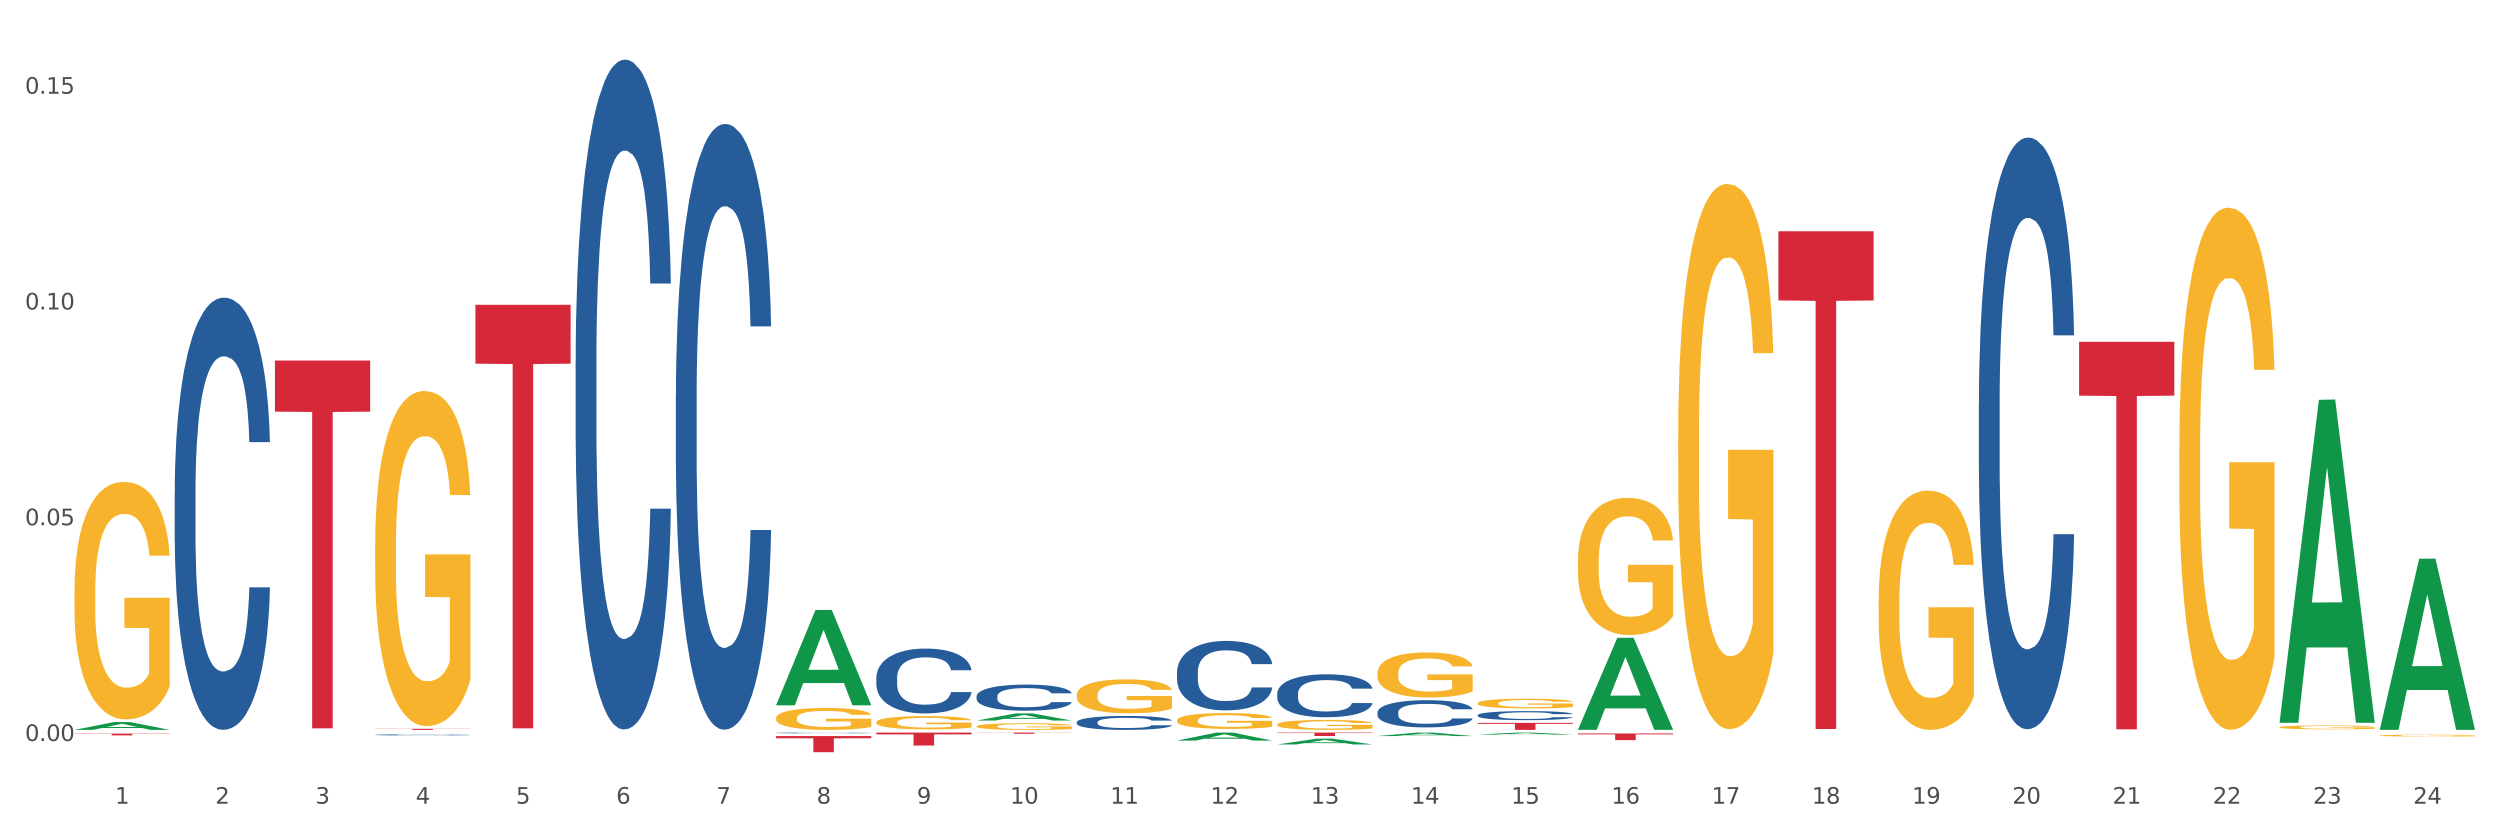 <?xml version="1.0" encoding="utf-8" standalone="no"?>
<!DOCTYPE svg PUBLIC "-//W3C//DTD SVG 1.1//EN"
  "http://www.w3.org/Graphics/SVG/1.1/DTD/svg11.dtd">
<svg xmlns:xlink="http://www.w3.org/1999/xlink" width="1080pt" height="360pt" viewBox="0 0 1080 360" xmlns="http://www.w3.org/2000/svg" version="1.1">
 <rect x="0" y="0" width="1080" height="360" fill="#333333" stroke="none"/>
 <defs>
  <style type="text/css">*{stroke-linejoin: round; stroke-linecap: butt}</style>
 </defs>
 <g id="figure_1">
  <g id="patch_1">
   <path d="M 0 360 
L 1080 360 
L 1080 0 
L 0 0 
z
" style="fill: #ffffff; stroke: #ffffff; stroke-linejoin: miter"/>
  </g>
  <g id="axes_1">
   <g id="matplotlib.axis_1">
    <g id="xtick_1">
     <g id="text_1">
      <!-- 1 -->
      <g style="fill: #4d4d4d" transform="translate(49.688 347.204) scale(0.096 -0.096)">
       <defs>
        <path id="DejaVuSans-31" d="M 794 531 
L 1825 531 
L 1825 4091 
L 703 3866 
L 703 4441 
L 1819 4666 
L 2450 4666 
L 2450 531 
L 3481 531 
L 3481 0 
L 794 0 
L 794 531 
z
" transform="scale(0.016)"/>
       </defs>
       <use xlink:href="#DejaVuSans-31"/>
      </g>
     </g>
    </g>
    <g id="xtick_2">
     <g id="text_2">
      <!-- 2 -->
      <g style="fill: #4d4d4d" transform="translate(92.988 347.204) scale(0.096 -0.096)">
       <defs>
        <path id="DejaVuSans-32" d="M 1228 531 
L 3431 531 
L 3431 0 
L 469 0 
L 469 531 
Q 828 903 1448 1529 
Q 2069 2156 2228 2338 
Q 2531 2678 2651 2914 
Q 2772 3150 2772 3378 
Q 2772 3750 2511 3984 
Q 2250 4219 1831 4219 
Q 1534 4219 1204 4116 
Q 875 4013 500 3803 
L 500 4441 
Q 881 4594 1212 4672 
Q 1544 4750 1819 4750 
Q 2544 4750 2975 4387 
Q 3406 4025 3406 3419 
Q 3406 3131 3298 2873 
Q 3191 2616 2906 2266 
Q 2828 2175 2409 1742 
Q 1991 1309 1228 531 
z
" transform="scale(0.016)"/>
       </defs>
       <use xlink:href="#DejaVuSans-32"/>
      </g>
     </g>
    </g>
    <g id="xtick_3">
     <g id="text_3">
      <!-- 3 -->
      <g style="fill: #4d4d4d" transform="translate(136.287 347.204) scale(0.096 -0.096)">
       <defs>
        <path id="DejaVuSans-33" d="M 2597 2516 
Q 3050 2419 3304 2112 
Q 3559 1806 3559 1356 
Q 3559 666 3084 287 
Q 2609 -91 1734 -91 
Q 1441 -91 1130 -33 
Q 819 25 488 141 
L 488 750 
Q 750 597 1062 519 
Q 1375 441 1716 441 
Q 2309 441 2620 675 
Q 2931 909 2931 1356 
Q 2931 1769 2642 2001 
Q 2353 2234 1838 2234 
L 1294 2234 
L 1294 2753 
L 1863 2753 
Q 2328 2753 2575 2939 
Q 2822 3125 2822 3475 
Q 2822 3834 2567 4026 
Q 2313 4219 1838 4219 
Q 1578 4219 1281 4162 
Q 984 4106 628 3988 
L 628 4550 
Q 988 4650 1302 4700 
Q 1616 4750 1894 4750 
Q 2613 4750 3031 4423 
Q 3450 4097 3450 3541 
Q 3450 3153 3228 2886 
Q 3006 2619 2597 2516 
z
" transform="scale(0.016)"/>
       </defs>
       <use xlink:href="#DejaVuSans-33"/>
      </g>
     </g>
    </g>
    <g id="xtick_4">
     <g id="text_4">
      <!-- 4 -->
      <g style="fill: #4d4d4d" transform="translate(179.587 347.204) scale(0.096 -0.096)">
       <defs>
        <path id="DejaVuSans-34" d="M 2419 4116 
L 825 1625 
L 2419 1625 
L 2419 4116 
z
M 2253 4666 
L 3047 4666 
L 3047 1625 
L 3713 1625 
L 3713 1100 
L 3047 1100 
L 3047 0 
L 2419 0 
L 2419 1100 
L 313 1100 
L 313 1709 
L 2253 4666 
z
" transform="scale(0.016)"/>
       </defs>
       <use xlink:href="#DejaVuSans-34"/>
      </g>
     </g>
    </g>
    <g id="xtick_5">
     <g id="text_5">
      <!-- 5 -->
      <g style="fill: #4d4d4d" transform="translate(222.887 347.204) scale(0.096 -0.096)">
       <defs>
        <path id="DejaVuSans-35" d="M 691 4666 
L 3169 4666 
L 3169 4134 
L 1269 4134 
L 1269 2991 
Q 1406 3038 1543 3061 
Q 1681 3084 1819 3084 
Q 2600 3084 3056 2656 
Q 3513 2228 3513 1497 
Q 3513 744 3044 326 
Q 2575 -91 1722 -91 
Q 1428 -91 1123 -41 
Q 819 9 494 109 
L 494 744 
Q 775 591 1075 516 
Q 1375 441 1709 441 
Q 2250 441 2565 725 
Q 2881 1009 2881 1497 
Q 2881 1984 2565 2268 
Q 2250 2553 1709 2553 
Q 1456 2553 1204 2497 
Q 953 2441 691 2322 
L 691 4666 
z
" transform="scale(0.016)"/>
       </defs>
       <use xlink:href="#DejaVuSans-35"/>
      </g>
     </g>
    </g>
    <g id="xtick_6">
     <g id="text_6">
      <!-- 6 -->
      <g style="fill: #4d4d4d" transform="translate(266.186 347.204) scale(0.096 -0.096)">
       <defs>
        <path id="DejaVuSans-36" d="M 2113 2584 
Q 1688 2584 1439 2293 
Q 1191 2003 1191 1497 
Q 1191 994 1439 701 
Q 1688 409 2113 409 
Q 2538 409 2786 701 
Q 3034 994 3034 1497 
Q 3034 2003 2786 2293 
Q 2538 2584 2113 2584 
z
M 3366 4563 
L 3366 3988 
Q 3128 4100 2886 4159 
Q 2644 4219 2406 4219 
Q 1781 4219 1451 3797 
Q 1122 3375 1075 2522 
Q 1259 2794 1537 2939 
Q 1816 3084 2150 3084 
Q 2853 3084 3261 2657 
Q 3669 2231 3669 1497 
Q 3669 778 3244 343 
Q 2819 -91 2113 -91 
Q 1303 -91 875 529 
Q 447 1150 447 2328 
Q 447 3434 972 4092 
Q 1497 4750 2381 4750 
Q 2619 4750 2861 4703 
Q 3103 4656 3366 4563 
z
" transform="scale(0.016)"/>
       </defs>
       <use xlink:href="#DejaVuSans-36"/>
      </g>
     </g>
    </g>
    <g id="xtick_7">
     <g id="text_7">
      <!-- 7 -->
      <g style="fill: #4d4d4d" transform="translate(309.486 347.204) scale(0.096 -0.096)">
       <defs>
        <path id="DejaVuSans-37" d="M 525 4666 
L 3525 4666 
L 3525 4397 
L 1831 0 
L 1172 0 
L 2766 4134 
L 525 4134 
L 525 4666 
z
" transform="scale(0.016)"/>
       </defs>
       <use xlink:href="#DejaVuSans-37"/>
      </g>
     </g>
    </g>
    <g id="xtick_8">
     <g id="text_8">
      <!-- 8 -->
      <g style="fill: #4d4d4d" transform="translate(352.785 347.204) scale(0.096 -0.096)">
       <defs>
        <path id="DejaVuSans-38" d="M 2034 2216 
Q 1584 2216 1326 1975 
Q 1069 1734 1069 1313 
Q 1069 891 1326 650 
Q 1584 409 2034 409 
Q 2484 409 2743 651 
Q 3003 894 3003 1313 
Q 3003 1734 2745 1975 
Q 2488 2216 2034 2216 
z
M 1403 2484 
Q 997 2584 770 2862 
Q 544 3141 544 3541 
Q 544 4100 942 4425 
Q 1341 4750 2034 4750 
Q 2731 4750 3128 4425 
Q 3525 4100 3525 3541 
Q 3525 3141 3298 2862 
Q 3072 2584 2669 2484 
Q 3125 2378 3379 2068 
Q 3634 1759 3634 1313 
Q 3634 634 3220 271 
Q 2806 -91 2034 -91 
Q 1263 -91 848 271 
Q 434 634 434 1313 
Q 434 1759 690 2068 
Q 947 2378 1403 2484 
z
M 1172 3481 
Q 1172 3119 1398 2916 
Q 1625 2713 2034 2713 
Q 2441 2713 2670 2916 
Q 2900 3119 2900 3481 
Q 2900 3844 2670 4047 
Q 2441 4250 2034 4250 
Q 1625 4250 1398 4047 
Q 1172 3844 1172 3481 
z
" transform="scale(0.016)"/>
       </defs>
       <use xlink:href="#DejaVuSans-38"/>
      </g>
     </g>
    </g>
    <g id="xtick_9">
     <g id="text_9">
      <!-- 9 -->
      <g style="fill: #4d4d4d" transform="translate(396.085 347.204) scale(0.096 -0.096)">
       <defs>
        <path id="DejaVuSans-39" d="M 703 97 
L 703 672 
Q 941 559 1184 500 
Q 1428 441 1663 441 
Q 2288 441 2617 861 
Q 2947 1281 2994 2138 
Q 2813 1869 2534 1725 
Q 2256 1581 1919 1581 
Q 1219 1581 811 2004 
Q 403 2428 403 3163 
Q 403 3881 828 4315 
Q 1253 4750 1959 4750 
Q 2769 4750 3195 4129 
Q 3622 3509 3622 2328 
Q 3622 1225 3098 567 
Q 2575 -91 1691 -91 
Q 1453 -91 1209 -44 
Q 966 3 703 97 
z
M 1959 2075 
Q 2384 2075 2632 2365 
Q 2881 2656 2881 3163 
Q 2881 3666 2632 3958 
Q 2384 4250 1959 4250 
Q 1534 4250 1286 3958 
Q 1038 3666 1038 3163 
Q 1038 2656 1286 2365 
Q 1534 2075 1959 2075 
z
" transform="scale(0.016)"/>
       </defs>
       <use xlink:href="#DejaVuSans-39"/>
      </g>
     </g>
    </g>
    <g id="xtick_10">
     <g id="text_10">
      <!-- 10 -->
      <g style="fill: #4d4d4d" transform="translate(436.331 347.204) scale(0.096 -0.096)">
       <defs>
        <path id="DejaVuSans-30" d="M 2034 4250 
Q 1547 4250 1301 3770 
Q 1056 3291 1056 2328 
Q 1056 1369 1301 889 
Q 1547 409 2034 409 
Q 2525 409 2770 889 
Q 3016 1369 3016 2328 
Q 3016 3291 2770 3770 
Q 2525 4250 2034 4250 
z
M 2034 4750 
Q 2819 4750 3233 4129 
Q 3647 3509 3647 2328 
Q 3647 1150 3233 529 
Q 2819 -91 2034 -91 
Q 1250 -91 836 529 
Q 422 1150 422 2328 
Q 422 3509 836 4129 
Q 1250 4750 2034 4750 
z
" transform="scale(0.016)"/>
       </defs>
       <use xlink:href="#DejaVuSans-31"/>
       <use xlink:href="#DejaVuSans-30" transform="translate(63.623 0)"/>
      </g>
     </g>
    </g>
    <g id="xtick_11">
     <g id="text_11">
      <!-- 11 -->
      <g style="fill: #4d4d4d" transform="translate(479.63 347.204) scale(0.096 -0.096)">
       <use xlink:href="#DejaVuSans-31"/>
       <use xlink:href="#DejaVuSans-31" transform="translate(63.623 0)"/>
      </g>
     </g>
    </g>
    <g id="xtick_12">
     <g id="text_12">
      <!-- 12 -->
      <g style="fill: #4d4d4d" transform="translate(522.93 347.204) scale(0.096 -0.096)">
       <use xlink:href="#DejaVuSans-31"/>
       <use xlink:href="#DejaVuSans-32" transform="translate(63.623 0)"/>
      </g>
     </g>
    </g>
    <g id="xtick_13">
     <g id="text_13">
      <!-- 13 -->
      <g style="fill: #4d4d4d" transform="translate(566.229 347.204) scale(0.096 -0.096)">
       <use xlink:href="#DejaVuSans-31"/>
       <use xlink:href="#DejaVuSans-33" transform="translate(63.623 0)"/>
      </g>
     </g>
    </g>
    <g id="xtick_14">
     <g id="text_14">
      <!-- 14 -->
      <g style="fill: #4d4d4d" transform="translate(609.529 347.204) scale(0.096 -0.096)">
       <use xlink:href="#DejaVuSans-31"/>
       <use xlink:href="#DejaVuSans-34" transform="translate(63.623 0)"/>
      </g>
     </g>
    </g>
    <g id="xtick_15">
     <g id="text_15">
      <!-- 15 -->
      <g style="fill: #4d4d4d" transform="translate(652.828 347.204) scale(0.096 -0.096)">
       <use xlink:href="#DejaVuSans-31"/>
       <use xlink:href="#DejaVuSans-35" transform="translate(63.623 0)"/>
      </g>
     </g>
    </g>
    <g id="xtick_16">
     <g id="text_16">
      <!-- 16 -->
      <g style="fill: #4d4d4d" transform="translate(696.128 347.204) scale(0.096 -0.096)">
       <use xlink:href="#DejaVuSans-31"/>
       <use xlink:href="#DejaVuSans-36" transform="translate(63.623 0)"/>
      </g>
     </g>
    </g>
    <g id="xtick_17">
     <g id="text_17">
      <!-- 17 -->
      <g style="fill: #4d4d4d" transform="translate(739.428 347.204) scale(0.096 -0.096)">
       <use xlink:href="#DejaVuSans-31"/>
       <use xlink:href="#DejaVuSans-37" transform="translate(63.623 0)"/>
      </g>
     </g>
    </g>
    <g id="xtick_18">
     <g id="text_18">
      <!-- 18 -->
      <g style="fill: #4d4d4d" transform="translate(782.727 347.204) scale(0.096 -0.096)">
       <use xlink:href="#DejaVuSans-31"/>
       <use xlink:href="#DejaVuSans-38" transform="translate(63.623 0)"/>
      </g>
     </g>
    </g>
    <g id="xtick_19">
     <g id="text_19">
      <!-- 19 -->
      <g style="fill: #4d4d4d" transform="translate(826.027 347.204) scale(0.096 -0.096)">
       <use xlink:href="#DejaVuSans-31"/>
       <use xlink:href="#DejaVuSans-39" transform="translate(63.623 0)"/>
      </g>
     </g>
    </g>
    <g id="xtick_20">
     <g id="text_20">
      <!-- 20 -->
      <g style="fill: #4d4d4d" transform="translate(869.326 347.204) scale(0.096 -0.096)">
       <use xlink:href="#DejaVuSans-32"/>
       <use xlink:href="#DejaVuSans-30" transform="translate(63.623 0)"/>
      </g>
     </g>
    </g>
    <g id="xtick_21">
     <g id="text_21">
      <!-- 21 -->
      <g style="fill: #4d4d4d" transform="translate(912.626 347.204) scale(0.096 -0.096)">
       <use xlink:href="#DejaVuSans-32"/>
       <use xlink:href="#DejaVuSans-31" transform="translate(63.623 0)"/>
      </g>
     </g>
    </g>
    <g id="xtick_22">
     <g id="text_22">
      <!-- 22 -->
      <g style="fill: #4d4d4d" transform="translate(955.926 347.204) scale(0.096 -0.096)">
       <use xlink:href="#DejaVuSans-32"/>
       <use xlink:href="#DejaVuSans-32" transform="translate(63.623 0)"/>
      </g>
     </g>
    </g>
    <g id="xtick_23">
     <g id="text_23">
      <!-- 23 -->
      <g style="fill: #4d4d4d" transform="translate(999.225 347.204) scale(0.096 -0.096)">
       <use xlink:href="#DejaVuSans-32"/>
       <use xlink:href="#DejaVuSans-33" transform="translate(63.623 0)"/>
      </g>
     </g>
    </g>
    <g id="xtick_24">
     <g id="text_24">
      <!-- 24 -->
      <g style="fill: #4d4d4d" transform="translate(1042.525 347.204) scale(0.096 -0.096)">
       <use xlink:href="#DejaVuSans-32"/>
       <use xlink:href="#DejaVuSans-34" transform="translate(63.623 0)"/>
      </g>
     </g>
    </g>
    <g id="xtick_25"/>
    <g id="xtick_26"/>
    <g id="xtick_27"/>
    <g id="xtick_28"/>
    <g id="xtick_29"/>
    <g id="xtick_30"/>
    <g id="xtick_31"/>
    <g id="xtick_32"/>
    <g id="xtick_33"/>
    <g id="xtick_34"/>
    <g id="xtick_35"/>
    <g id="xtick_36"/>
    <g id="xtick_37"/>
    <g id="xtick_38"/>
    <g id="xtick_39"/>
    <g id="xtick_40"/>
    <g id="xtick_41"/>
    <g id="xtick_42"/>
    <g id="xtick_43"/>
    <g id="xtick_44"/>
    <g id="xtick_45"/>
    <g id="xtick_46"/>
    <g id="xtick_47"/>
   </g>
   <g id="matplotlib.axis_2">
    <g id="ytick_1">
     <g id="text_25">
      <!-- 0.00 -->
      <g style="fill: #4d4d4d" transform="translate(10.8 320.12) scale(0.096 -0.096)">
       <defs>
        <path id="DejaVuSans-2e" d="M 684 794 
L 1344 794 
L 1344 0 
L 684 0 
L 684 794 
z
" transform="scale(0.016)"/>
       </defs>
       <use xlink:href="#DejaVuSans-30"/>
       <use xlink:href="#DejaVuSans-2e" transform="translate(63.623 0)"/>
       <use xlink:href="#DejaVuSans-30" transform="translate(95.41 0)"/>
       <use xlink:href="#DejaVuSans-30" transform="translate(159.033 0)"/>
      </g>
     </g>
    </g>
    <g id="ytick_2">
     <g id="text_26">
      <!-- 0.05 -->
      <g style="fill: #4d4d4d" transform="translate(10.8 226.909) scale(0.096 -0.096)">
       <use xlink:href="#DejaVuSans-30"/>
       <use xlink:href="#DejaVuSans-2e" transform="translate(63.623 0)"/>
       <use xlink:href="#DejaVuSans-30" transform="translate(95.41 0)"/>
       <use xlink:href="#DejaVuSans-35" transform="translate(159.033 0)"/>
      </g>
     </g>
    </g>
    <g id="ytick_3">
     <g id="text_27">
      <!-- 0.10 -->
      <g style="fill: #4d4d4d" transform="translate(10.8 133.697) scale(0.096 -0.096)">
       <use xlink:href="#DejaVuSans-30"/>
       <use xlink:href="#DejaVuSans-2e" transform="translate(63.623 0)"/>
       <use xlink:href="#DejaVuSans-31" transform="translate(95.41 0)"/>
       <use xlink:href="#DejaVuSans-30" transform="translate(159.033 0)"/>
      </g>
     </g>
    </g>
    <g id="ytick_4">
     <g id="text_28">
      <!-- 0.15 -->
      <g style="fill: #4d4d4d" transform="translate(10.8 40.486) scale(0.096 -0.096)">
       <use xlink:href="#DejaVuSans-30"/>
       <use xlink:href="#DejaVuSans-2e" transform="translate(63.623 0)"/>
       <use xlink:href="#DejaVuSans-31" transform="translate(95.41 0)"/>
       <use xlink:href="#DejaVuSans-35" transform="translate(159.033 0)"/>
      </g>
     </g>
    </g>
    <g id="ytick_5"/>
    <g id="ytick_6"/>
    <g id="ytick_7"/>
   </g>
   <g id="PolyCollection_1">
    <path d="M 32.175 315.304 
L 32.217 315.301 
L 49.18 311.945 
L 56.22 311.941 
L 73.31 315.31 
L 65.167 315.31 
L 61.478 314.526 
L 43.964 314.526 
L 43.837 314.538 
L 40.275 315.31 
L 32.175 315.31 
L 32.175 315.304 
L 46.169 314.057 
L 59.273 314.054 
L 52.785 312.659 
L 52.7 312.653 
L 52.615 312.663 
L 46.127 314.054 
L 46.169 314.057 
L 32.175 315.304 
z
" clip-path="url(#pb9f0775bb4)" style="fill: #109648"/>
    <path d="M 378.572 292.77 
L 378.62 292.744 
L 378.62 292.028 
L 378.766 291.056 
L 379.301 289.265 
L 379.982 287.91 
L 381.149 286.324 
L 381.781 285.659 
L 382.607 284.917 
L 384.309 283.714 
L 386.254 282.691 
L 387.615 282.129 
L 388.637 281.77 
L 390.922 281.131 
L 392.235 280.85 
L 393.596 280.619 
L 394.763 280.466 
L 396.708 280.287 
L 398.264 280.21 
L 400.063 280.185 
L 401.57 280.21 
L 403.564 280.312 
L 406.481 280.619 
L 407.599 280.798 
L 409.107 281.105 
L 410.662 281.515 
L 411.927 281.924 
L 413.385 282.512 
L 414.893 283.28 
L 416.351 284.252 
L 417.372 285.147 
L 418.199 286.093 
L 418.928 287.244 
L 419.463 288.498 
L 419.706 289.547 
L 410.808 289.547 
L 410.565 288.6 
L 410.079 287.577 
L 409.593 286.886 
L 409.058 286.324 
L 408.231 285.684 
L 407.502 285.275 
L 406.286 284.789 
L 405.168 284.482 
L 404.244 284.303 
L 403.126 284.149 
L 400.744 283.996 
L 399.042 283.996 
L 397.972 284.047 
L 396.659 284.175 
L 395.541 284.354 
L 394.228 284.661 
L 393.207 284.993 
L 392.186 285.428 
L 391.602 285.735 
L 390.727 286.298 
L 390.144 286.758 
L 389.366 287.551 
L 388.928 288.114 
L 388.15 289.572 
L 387.81 290.647 
L 387.664 291.388 
L 387.567 292.207 
L 387.567 296.197 
L 387.859 297.988 
L 388.102 298.755 
L 388.491 299.625 
L 389.22 300.75 
L 390.29 301.85 
L 391.408 302.643 
L 392.332 303.129 
L 393.207 303.488 
L 394.082 303.769 
L 395.152 304.025 
L 396.027 304.178 
L 397.34 304.332 
L 398.896 304.408 
L 400.111 304.408 
L 402.591 304.28 
L 403.709 304.153 
L 404.779 303.974 
L 405.946 303.692 
L 406.87 303.385 
L 407.405 303.155 
L 408.28 302.669 
L 408.961 302.157 
L 409.544 301.569 
L 409.933 301.057 
L 410.371 300.29 
L 410.711 299.42 
L 410.808 298.96 
L 419.706 298.96 
L 419.512 299.881 
L 419.171 300.776 
L 418.491 301.978 
L 417.956 302.669 
L 417.129 303.513 
L 416.254 304.229 
L 415.039 305.022 
L 413.92 305.611 
L 412.753 306.122 
L 411.489 306.583 
L 409.204 307.222 
L 408.377 307.401 
L 406.627 307.708 
L 405.265 307.887 
L 403.272 308.066 
L 401.23 308.169 
L 399.09 308.194 
L 397.194 308.143 
L 395.103 307.99 
L 393.79 307.836 
L 392.332 307.606 
L 390.63 307.248 
L 389.025 306.813 
L 387.518 306.301 
L 386.108 305.713 
L 384.795 305.048 
L 383.094 303.948 
L 381.829 302.874 
L 380.906 301.876 
L 380.273 301.032 
L 379.641 299.958 
L 379.301 299.216 
L 378.766 297.425 
L 378.572 295.762 
L 378.572 292.77 
z
" clip-path="url(#pb9f0775bb4)" style="fill: #255c99"/>
    <path d="M 335.272 316.623 
L 335.321 316.623 
L 335.321 316.615 
L 335.467 316.603 
L 336.001 316.581 
L 336.682 316.565 
L 337.849 316.546 
L 338.481 316.538 
L 339.308 316.529 
L 341.01 316.515 
L 342.954 316.503 
L 344.316 316.496 
L 345.337 316.492 
L 347.622 316.484 
L 348.935 316.481 
L 350.296 316.478 
L 351.463 316.476 
L 353.408 316.474 
L 354.964 316.473 
L 356.763 316.473 
L 358.271 316.473 
L 360.264 316.474 
L 363.181 316.478 
L 364.3 316.48 
L 365.807 316.484 
L 367.363 316.489 
L 368.627 316.494 
L 370.086 316.501 
L 371.593 316.51 
L 373.052 316.522 
L 374.073 316.532 
L 374.899 316.544 
L 375.629 316.557 
L 376.164 316.572 
L 376.407 316.585 
L 367.509 316.585 
L 367.266 316.574 
L 366.779 316.561 
L 366.293 316.553 
L 365.758 316.546 
L 364.932 316.539 
L 364.202 316.534 
L 362.987 316.528 
L 361.869 316.524 
L 360.945 316.522 
L 359.826 316.52 
L 357.444 316.518 
L 355.742 316.518 
L 354.672 316.519 
L 353.36 316.521 
L 352.241 316.523 
L 350.929 316.526 
L 349.907 316.53 
L 348.886 316.536 
L 348.303 316.539 
L 347.428 316.546 
L 346.844 316.551 
L 346.066 316.561 
L 345.629 316.568 
L 344.851 316.585 
L 344.51 316.598 
L 344.364 316.607 
L 344.267 316.617 
L 344.267 316.664 
L 344.559 316.686 
L 344.802 316.695 
L 345.191 316.705 
L 345.92 316.719 
L 346.99 316.732 
L 348.108 316.742 
L 349.032 316.747 
L 349.907 316.752 
L 350.783 316.755 
L 351.852 316.758 
L 352.728 316.76 
L 354.04 316.762 
L 355.596 316.763 
L 356.812 316.763 
L 359.292 316.761 
L 360.41 316.76 
L 361.48 316.757 
L 362.647 316.754 
L 363.57 316.75 
L 364.105 316.748 
L 364.98 316.742 
L 365.661 316.736 
L 366.245 316.729 
L 366.634 316.723 
L 367.071 316.713 
L 367.412 316.703 
L 367.509 316.697 
L 376.407 316.697 
L 376.212 316.708 
L 375.872 316.719 
L 375.191 316.734 
L 374.656 316.742 
L 373.83 316.752 
L 372.954 316.76 
L 371.739 316.77 
L 370.621 316.777 
L 369.454 316.783 
L 368.189 316.789 
L 365.904 316.796 
L 365.078 316.798 
L 363.327 316.802 
L 361.966 316.804 
L 359.972 316.806 
L 357.93 316.808 
L 355.791 316.808 
L 353.894 316.807 
L 351.804 316.805 
L 350.491 316.804 
L 349.032 316.801 
L 347.33 316.797 
L 345.726 316.791 
L 344.219 316.785 
L 342.809 316.778 
L 341.496 316.77 
L 339.794 316.757 
L 338.53 316.744 
L 337.606 316.732 
L 336.974 316.722 
L 336.342 316.709 
L 336.001 316.701 
L 335.467 316.679 
L 335.272 316.659 
L 335.272 316.623 
z
" clip-path="url(#pb9f0775bb4)" style="fill: #255c99"/>
    <path d="M 291.972 171.13 
L 292.021 170.891 
L 292.021 164.199 
L 292.167 155.118 
L 292.702 138.389 
L 293.383 125.723 
L 294.549 110.905 
L 295.182 104.692 
L 296.008 97.761 
L 297.71 86.529 
L 299.655 76.97 
L 301.016 71.712 
L 302.037 68.366 
L 304.323 62.392 
L 305.635 59.763 
L 306.997 57.612 
L 308.164 56.178 
L 310.109 54.505 
L 311.665 53.788 
L 313.464 53.549 
L 314.971 53.788 
L 316.964 54.744 
L 319.882 57.612 
L 321 59.285 
L 322.507 62.153 
L 324.063 65.976 
L 325.328 69.8 
L 326.786 75.297 
L 328.293 82.466 
L 329.752 91.548 
L 330.773 99.912 
L 331.6 108.755 
L 332.329 119.509 
L 332.864 131.219 
L 333.107 141.018 
L 324.209 141.018 
L 323.966 132.175 
L 323.48 122.616 
L 322.994 116.163 
L 322.459 110.905 
L 321.632 104.931 
L 320.903 101.107 
L 319.687 96.566 
L 318.569 93.699 
L 317.645 92.026 
L 316.527 90.592 
L 314.144 89.158 
L 312.443 89.158 
L 311.373 89.636 
L 310.06 90.831 
L 308.942 92.504 
L 307.629 95.371 
L 306.608 98.478 
L 305.587 102.541 
L 305.003 105.409 
L 304.128 110.667 
L 303.545 114.968 
L 302.767 122.377 
L 302.329 127.634 
L 301.551 141.257 
L 301.211 151.294 
L 301.065 158.224 
L 300.968 165.872 
L 300.968 203.154 
L 301.259 219.883 
L 301.502 227.052 
L 301.891 235.178 
L 302.621 245.693 
L 303.691 255.969 
L 304.809 263.378 
L 305.733 267.918 
L 306.608 271.264 
L 307.483 273.893 
L 308.553 276.283 
L 309.428 277.717 
L 310.741 279.151 
L 312.297 279.868 
L 313.512 279.868 
L 315.992 278.673 
L 317.11 277.478 
L 318.18 275.805 
L 319.347 273.176 
L 320.271 270.308 
L 320.806 268.157 
L 321.681 263.617 
L 322.362 258.837 
L 322.945 253.34 
L 323.334 248.561 
L 323.772 241.391 
L 324.112 233.266 
L 324.209 228.964 
L 333.107 228.964 
L 332.913 237.567 
L 332.572 245.932 
L 331.892 257.164 
L 331.357 263.617 
L 330.53 271.503 
L 329.655 278.195 
L 328.439 285.603 
L 327.321 291.1 
L 326.154 295.88 
L 324.89 300.181 
L 322.605 306.156 
L 321.778 307.829 
L 320.028 310.697 
L 318.666 312.37 
L 316.673 314.042 
L 314.631 314.998 
L 312.491 315.237 
L 310.595 314.759 
L 308.504 313.326 
L 307.191 311.892 
L 305.733 309.741 
L 304.031 306.395 
L 302.426 302.332 
L 300.919 297.553 
L 299.509 292.056 
L 298.196 285.842 
L 296.494 275.566 
L 295.23 265.529 
L 294.306 256.208 
L 293.674 248.322 
L 293.042 238.284 
L 292.702 231.354 
L 292.167 214.625 
L 291.972 199.091 
L 291.972 171.13 
z
" clip-path="url(#pb9f0775bb4)" style="fill: #255c99"/>
    <path d="M 248.673 155.782 
L 248.722 155.518 
L 248.722 148.118 
L 248.867 138.076 
L 249.402 119.577 
L 250.083 105.57 
L 251.25 89.185 
L 251.882 82.314 
L 252.709 74.65 
L 254.41 62.229 
L 256.355 51.658 
L 257.717 45.844 
L 258.738 42.144 
L 261.023 35.538 
L 262.336 32.631 
L 263.697 30.252 
L 264.864 28.667 
L 266.809 26.817 
L 268.365 26.024 
L 270.164 25.759 
L 271.671 26.024 
L 273.665 27.081 
L 276.582 30.252 
L 277.701 32.102 
L 279.208 35.273 
L 280.764 39.502 
L 282.028 43.73 
L 283.487 49.808 
L 284.994 57.737 
L 286.453 67.779 
L 287.474 77.029 
L 288.3 86.807 
L 289.03 98.699 
L 289.564 111.648 
L 289.808 122.484 
L 280.91 122.484 
L 280.666 112.706 
L 280.18 102.135 
L 279.694 94.999 
L 279.159 89.185 
L 278.333 82.578 
L 277.603 78.35 
L 276.388 73.329 
L 275.269 70.157 
L 274.346 68.308 
L 273.227 66.722 
L 270.845 65.136 
L 269.143 65.136 
L 268.073 65.665 
L 266.76 66.986 
L 265.642 68.836 
L 264.329 72.007 
L 263.308 75.443 
L 262.287 79.936 
L 261.704 83.107 
L 260.829 88.921 
L 260.245 93.678 
L 259.467 101.87 
L 259.029 107.684 
L 258.252 122.748 
L 257.911 133.847 
L 257.765 141.511 
L 257.668 149.968 
L 257.668 191.195 
L 257.96 209.694 
L 258.203 217.622 
L 258.592 226.607 
L 259.321 238.235 
L 260.391 249.599 
L 261.509 257.792 
L 262.433 262.813 
L 263.308 266.513 
L 264.183 269.42 
L 265.253 272.062 
L 266.128 273.648 
L 267.441 275.234 
L 268.997 276.027 
L 270.213 276.027 
L 272.692 274.705 
L 273.811 273.384 
L 274.88 271.534 
L 276.047 268.627 
L 276.971 265.456 
L 277.506 263.077 
L 278.381 258.056 
L 279.062 252.771 
L 279.645 246.692 
L 280.034 241.407 
L 280.472 233.479 
L 280.812 224.493 
L 280.91 219.736 
L 289.808 219.736 
L 289.613 229.25 
L 289.273 238.5 
L 288.592 250.921 
L 288.057 258.056 
L 287.231 266.777 
L 286.355 274.177 
L 285.14 282.369 
L 284.021 288.447 
L 282.855 293.733 
L 281.59 298.49 
L 279.305 305.097 
L 278.478 306.947 
L 276.728 310.118 
L 275.367 311.968 
L 273.373 313.818 
L 271.331 314.875 
L 269.192 315.139 
L 267.295 314.611 
L 265.205 313.025 
L 263.892 311.439 
L 262.433 309.061 
L 260.731 305.361 
L 259.127 300.868 
L 257.619 295.583 
L 256.209 289.505 
L 254.897 282.633 
L 253.195 271.27 
L 251.931 260.17 
L 251.007 249.863 
L 250.375 241.142 
L 249.743 230.043 
L 249.402 222.379 
L 248.867 203.88 
L 248.673 186.702 
L 248.673 155.782 
z
" clip-path="url(#pb9f0775bb4)" style="fill: #255c99"/>
    <path d="M 162.074 317.456 
L 162.122 317.455 
L 162.122 317.443 
L 162.268 317.427 
L 162.803 317.396 
L 163.484 317.373 
L 164.651 317.346 
L 165.283 317.334 
L 166.109 317.322 
L 167.811 317.301 
L 169.756 317.284 
L 171.118 317.274 
L 172.139 317.268 
L 174.424 317.257 
L 175.737 317.252 
L 177.098 317.248 
L 178.265 317.246 
L 180.21 317.243 
L 181.766 317.241 
L 183.565 317.241 
L 185.072 317.241 
L 187.066 317.243 
L 189.983 317.248 
L 191.101 317.251 
L 192.609 317.257 
L 194.165 317.264 
L 195.429 317.271 
L 196.887 317.281 
L 198.395 317.294 
L 199.853 317.31 
L 200.874 317.326 
L 201.701 317.342 
L 202.43 317.361 
L 202.965 317.383 
L 203.208 317.401 
L 194.31 317.401 
L 194.067 317.385 
L 193.581 317.367 
L 193.095 317.355 
L 192.56 317.346 
L 191.733 317.335 
L 191.004 317.328 
L 189.789 317.319 
L 188.67 317.314 
L 187.746 317.311 
L 186.628 317.309 
L 184.246 317.306 
L 182.544 317.306 
L 181.474 317.307 
L 180.161 317.309 
L 179.043 317.312 
L 177.73 317.317 
L 176.709 317.323 
L 175.688 317.33 
L 175.105 317.336 
L 174.229 317.345 
L 173.646 317.353 
L 172.868 317.367 
L 172.43 317.376 
L 171.652 317.401 
L 171.312 317.42 
L 171.166 317.432 
L 171.069 317.446 
L 171.069 317.514 
L 171.361 317.545 
L 171.604 317.558 
L 171.993 317.573 
L 172.722 317.592 
L 173.792 317.611 
L 174.91 317.625 
L 175.834 317.633 
L 176.709 317.639 
L 177.584 317.644 
L 178.654 317.648 
L 179.529 317.651 
L 180.842 317.653 
L 182.398 317.655 
L 183.613 317.655 
L 186.093 317.652 
L 187.212 317.65 
L 188.281 317.647 
L 189.448 317.642 
L 190.372 317.637 
L 190.907 317.633 
L 191.782 317.625 
L 192.463 317.616 
L 193.046 317.606 
L 193.435 317.597 
L 193.873 317.584 
L 194.213 317.569 
L 194.31 317.562 
L 203.208 317.562 
L 203.014 317.577 
L 202.674 317.593 
L 201.993 317.613 
L 201.458 317.625 
L 200.631 317.639 
L 199.756 317.652 
L 198.541 317.665 
L 197.422 317.675 
L 196.255 317.684 
L 194.991 317.692 
L 192.706 317.703 
L 191.879 317.706 
L 190.129 317.711 
L 188.767 317.714 
L 186.774 317.717 
L 184.732 317.719 
L 182.592 317.719 
L 180.696 317.718 
L 178.605 317.716 
L 177.293 317.713 
L 175.834 317.709 
L 174.132 317.703 
L 172.528 317.696 
L 171.02 317.687 
L 169.61 317.677 
L 168.297 317.666 
L 166.596 317.647 
L 165.331 317.628 
L 164.408 317.611 
L 163.776 317.597 
L 163.143 317.579 
L 162.803 317.566 
L 162.268 317.535 
L 162.074 317.507 
L 162.074 317.456 
z
" clip-path="url(#pb9f0775bb4)" style="fill: #255c99"/>
    <path d="M 75.475 212.475 
L 75.523 212.305 
L 75.523 207.53 
L 75.669 201.051 
L 76.204 189.115 
L 76.885 180.077 
L 78.052 169.505 
L 78.684 165.072 
L 79.51 160.127 
L 81.212 152.113 
L 83.157 145.292 
L 84.518 141.541 
L 85.539 139.154 
L 87.825 134.891 
L 89.137 133.015 
L 90.499 131.48 
L 91.666 130.457 
L 93.611 129.264 
L 95.167 128.752 
L 96.966 128.582 
L 98.473 128.752 
L 100.467 129.434 
L 103.384 131.48 
L 104.502 132.674 
L 106.009 134.72 
L 107.565 137.448 
L 108.83 140.177 
L 110.288 144.099 
L 111.796 149.214 
L 113.254 155.694 
L 114.275 161.662 
L 115.102 167.971 
L 115.831 175.644 
L 116.366 183.999 
L 116.609 190.99 
L 107.711 190.99 
L 107.468 184.681 
L 106.982 177.861 
L 106.496 173.257 
L 105.961 169.505 
L 105.134 165.242 
L 104.405 162.514 
L 103.189 159.274 
L 102.071 157.228 
L 101.147 156.035 
L 100.029 155.011 
L 97.646 153.988 
L 95.945 153.988 
L 94.875 154.329 
L 93.562 155.182 
L 92.444 156.376 
L 91.131 158.422 
L 90.11 160.638 
L 89.089 163.537 
L 88.505 165.583 
L 87.63 169.335 
L 87.047 172.404 
L 86.269 177.69 
L 85.831 181.441 
L 85.053 191.161 
L 84.713 198.322 
L 84.567 203.267 
L 84.47 208.724 
L 84.47 235.324 
L 84.761 247.26 
L 85.005 252.376 
L 85.394 258.173 
L 86.123 265.676 
L 87.193 273.008 
L 88.311 278.294 
L 89.235 281.534 
L 90.11 283.921 
L 90.985 285.797 
L 92.055 287.502 
L 92.93 288.525 
L 94.243 289.548 
L 95.799 290.06 
L 97.014 290.06 
L 99.494 289.207 
L 100.612 288.354 
L 101.682 287.161 
L 102.849 285.285 
L 103.773 283.239 
L 104.308 281.704 
L 105.183 278.465 
L 105.864 275.054 
L 106.447 271.132 
L 106.836 267.722 
L 107.274 262.607 
L 107.614 256.809 
L 107.711 253.74 
L 116.609 253.74 
L 116.415 259.878 
L 116.074 265.846 
L 115.394 273.861 
L 114.859 278.465 
L 114.032 284.092 
L 113.157 288.866 
L 111.941 294.152 
L 110.823 298.074 
L 109.656 301.484 
L 108.392 304.553 
L 106.107 308.816 
L 105.28 310.01 
L 103.53 312.056 
L 102.168 313.25 
L 100.175 314.443 
L 98.133 315.125 
L 95.993 315.296 
L 94.097 314.955 
L 92.006 313.932 
L 90.693 312.909 
L 89.235 311.374 
L 87.533 308.987 
L 85.928 306.088 
L 84.421 302.678 
L 83.011 298.756 
L 81.698 294.323 
L 79.996 286.99 
L 78.732 279.829 
L 77.808 273.179 
L 77.176 267.552 
L 76.544 260.39 
L 76.204 255.445 
L 75.669 243.509 
L 75.475 232.425 
L 75.475 212.475 
z
" clip-path="url(#pb9f0775bb4)" style="fill: #255c99"/>
    <path d="M 162.074 235.811 
L 162.122 235.679 
L 162.122 230.92 
L 162.219 226.821 
L 162.705 216.906 
L 163.434 208.709 
L 163.968 204.347 
L 164.502 200.777 
L 165.133 197.208 
L 165.91 193.506 
L 167.319 188.085 
L 168.193 185.309 
L 169.261 182.401 
L 171.204 178.17 
L 172.612 175.79 
L 174.069 173.807 
L 176.449 171.428 
L 178.003 170.37 
L 179.654 169.577 
L 181.645 169.048 
L 183.151 168.916 
L 186.453 169.312 
L 189.27 170.502 
L 190.63 171.428 
L 192.378 173.014 
L 193.301 174.072 
L 194.807 176.187 
L 196.361 178.963 
L 197.429 181.343 
L 199.032 185.838 
L 200.246 190.333 
L 201.363 195.886 
L 201.946 199.719 
L 202.383 203.289 
L 202.771 207.387 
L 203.16 213.865 
L 194.418 213.865 
L 194.078 209.238 
L 193.544 204.875 
L 192.767 200.645 
L 192.087 198.001 
L 190.921 194.696 
L 189.853 192.58 
L 188.736 190.994 
L 187.376 189.672 
L 186.308 189.011 
L 184.802 188.482 
L 181.84 188.614 
L 179.849 189.672 
L 178.489 190.994 
L 177.615 192.184 
L 176.838 193.506 
L 175.963 195.357 
L 174.943 198.133 
L 174.215 200.645 
L 173.487 203.818 
L 172.904 206.991 
L 172.37 210.692 
L 171.932 214.659 
L 171.592 218.757 
L 171.301 223.781 
L 171.058 232.11 
L 171.058 250.222 
L 171.155 254.32 
L 171.398 259.74 
L 171.69 263.839 
L 172.175 268.73 
L 172.612 272.035 
L 173.438 276.795 
L 174.361 280.761 
L 175.089 283.273 
L 175.818 285.388 
L 177.08 288.296 
L 178.489 290.676 
L 179.703 292.13 
L 181.354 293.452 
L 182.471 293.981 
L 183.442 294.246 
L 185.822 294.246 
L 187.522 293.849 
L 189.416 292.924 
L 190.873 291.734 
L 192.087 290.279 
L 193.447 287.9 
L 194.321 285.652 
L 194.321 258.022 
L 183.637 257.889 
L 183.637 239.513 
L 203.208 239.513 
L 203.208 293.452 
L 202.383 296.229 
L 201.46 298.741 
L 200.489 300.988 
L 199.032 303.764 
L 197.283 306.408 
L 195.729 308.259 
L 194.078 309.846 
L 192.136 311.3 
L 189.61 312.622 
L 188.056 313.151 
L 186.113 313.547 
L 183.831 313.68 
L 181.84 313.415 
L 179.897 312.754 
L 177.857 311.564 
L 175.866 309.846 
L 174.361 308.127 
L 172.855 306.012 
L 171.253 303.235 
L 169.99 300.591 
L 169.019 298.212 
L 167.95 295.171 
L 166.785 291.205 
L 165.91 287.635 
L 165.133 283.934 
L 164.308 279.174 
L 163.725 275.076 
L 163.142 269.92 
L 162.802 266.086 
L 162.414 260.137 
L 162.122 251.808 
L 162.074 235.811 
z
" clip-path="url(#pb9f0775bb4)" style="fill: #f7b32b"/>
    <path d="M 32.175 316.925 
L 73.31 316.925 
L 73.31 317.031 
L 57.129 317.032 
L 57.129 317.69 
L 48.258 317.69 
L 48.258 317.032 
L 32.175 317.031 
L 32.175 316.926 
L 32.175 316.925 
z
" clip-path="url(#pb9f0775bb4)" style="fill: #d62839"/>
    <path d="M 118.774 155.747 
L 159.909 155.747 
L 159.909 177.827 
L 143.728 177.976 
L 143.728 314.631 
L 134.858 314.631 
L 134.858 177.976 
L 118.774 177.827 
L 118.774 155.896 
L 118.774 155.747 
z
" clip-path="url(#pb9f0775bb4)" style="fill: #d62839"/>
    <path d="M 162.074 314.842 
L 203.208 314.842 
L 203.208 314.907 
L 187.027 314.908 
L 187.027 315.31 
L 178.157 315.31 
L 178.157 314.908 
L 162.074 314.907 
L 162.074 314.843 
L 162.074 314.842 
z
" clip-path="url(#pb9f0775bb4)" style="fill: #d62839"/>
    <path d="M 205.373 131.671 
L 246.508 131.671 
L 246.508 157.099 
L 230.327 157.271 
L 230.327 314.648 
L 221.457 314.648 
L 221.457 157.271 
L 205.373 157.099 
L 205.373 131.843 
L 205.373 131.671 
z
" clip-path="url(#pb9f0775bb4)" style="fill: #d62839"/>
    <path d="M 335.272 317.971 
L 376.407 317.971 
L 376.407 318.941 
L 360.226 318.947 
L 360.226 324.95 
L 351.356 324.95 
L 351.356 318.947 
L 335.272 318.941 
L 335.272 317.977 
L 335.272 317.971 
z
" clip-path="url(#pb9f0775bb4)" style="fill: #d62839"/>
    <path d="M 378.572 316.473 
L 419.706 316.473 
L 419.706 317.251 
L 403.525 317.256 
L 403.525 322.07 
L 394.655 322.07 
L 394.655 317.256 
L 378.572 317.251 
L 378.572 316.478 
L 378.572 316.473 
z
" clip-path="url(#pb9f0775bb4)" style="fill: #d62839"/>
    <path d="M 421.871 316.473 
L 463.006 316.473 
L 463.006 316.547 
L 446.825 316.548 
L 446.825 317.009 
L 437.955 317.009 
L 437.955 316.548 
L 421.871 316.547 
L 421.871 316.473 
L 421.871 316.473 
z
" clip-path="url(#pb9f0775bb4)" style="fill: #d62839"/>
    <path d="M 551.77 316.473 
L 592.905 316.473 
L 592.905 316.678 
L 576.724 316.679 
L 576.724 317.949 
L 567.853 317.949 
L 567.853 316.679 
L 551.77 316.678 
L 551.77 316.474 
L 551.77 316.473 
z
" clip-path="url(#pb9f0775bb4)" style="fill: #d62839"/>
    <path d="M 638.369 312.275 
L 679.504 312.275 
L 679.504 312.696 
L 663.323 312.699 
L 663.323 315.31 
L 654.453 315.31 
L 654.453 312.699 
L 638.369 312.696 
L 638.369 312.278 
L 638.369 312.275 
z
" clip-path="url(#pb9f0775bb4)" style="fill: #d62839"/>
    <path d="M 681.669 316.863 
L 722.803 316.863 
L 722.803 317.263 
L 706.622 317.266 
L 706.622 319.74 
L 697.752 319.74 
L 697.752 317.266 
L 681.669 317.263 
L 681.669 316.866 
L 681.669 316.863 
z
" clip-path="url(#pb9f0775bb4)" style="fill: #d62839"/>
    <path d="M 421.871 300.813 
L 421.92 300.803 
L 421.92 300.514 
L 422.066 300.123 
L 422.601 299.401 
L 423.281 298.855 
L 424.448 298.216 
L 425.08 297.948 
L 425.907 297.649 
L 427.609 297.164 
L 429.554 296.752 
L 430.915 296.525 
L 431.936 296.381 
L 434.221 296.123 
L 435.534 296.01 
L 436.896 295.917 
L 438.063 295.855 
L 440.007 295.783 
L 441.563 295.752 
L 443.362 295.742 
L 444.87 295.752 
L 446.863 295.793 
L 449.781 295.917 
L 450.899 295.989 
L 452.406 296.113 
L 453.962 296.278 
L 455.226 296.443 
L 456.685 296.68 
L 458.192 296.989 
L 459.651 297.381 
L 460.672 297.741 
L 461.499 298.123 
L 462.228 298.587 
L 462.763 299.092 
L 463.006 299.514 
L 454.108 299.514 
L 453.865 299.133 
L 453.379 298.721 
L 452.892 298.442 
L 452.358 298.216 
L 451.531 297.958 
L 450.802 297.793 
L 449.586 297.597 
L 448.468 297.473 
L 447.544 297.401 
L 446.426 297.339 
L 444.043 297.277 
L 442.341 297.277 
L 441.272 297.298 
L 439.959 297.35 
L 438.84 297.422 
L 437.528 297.546 
L 436.507 297.68 
L 435.486 297.855 
L 434.902 297.978 
L 434.027 298.205 
L 433.443 298.391 
L 432.665 298.71 
L 432.228 298.937 
L 431.45 299.525 
L 431.11 299.958 
L 430.964 300.257 
L 430.866 300.586 
L 430.866 302.195 
L 431.158 302.916 
L 431.401 303.225 
L 431.79 303.576 
L 432.52 304.029 
L 433.589 304.473 
L 434.708 304.792 
L 435.631 304.988 
L 436.507 305.132 
L 437.382 305.246 
L 438.452 305.349 
L 439.327 305.411 
L 440.64 305.473 
L 442.195 305.503 
L 443.411 305.503 
L 445.891 305.452 
L 447.009 305.4 
L 448.079 305.328 
L 449.246 305.215 
L 450.17 305.091 
L 450.704 304.998 
L 451.58 304.803 
L 452.26 304.596 
L 452.844 304.359 
L 453.233 304.153 
L 453.67 303.844 
L 454.011 303.493 
L 454.108 303.308 
L 463.006 303.308 
L 462.811 303.679 
L 462.471 304.04 
L 461.79 304.524 
L 461.255 304.803 
L 460.429 305.143 
L 459.554 305.431 
L 458.338 305.751 
L 457.22 305.988 
L 456.053 306.194 
L 454.789 306.38 
L 452.503 306.637 
L 451.677 306.71 
L 449.926 306.833 
L 448.565 306.905 
L 446.571 306.978 
L 444.529 307.019 
L 442.39 307.029 
L 440.494 307.008 
L 438.403 306.947 
L 437.09 306.885 
L 435.631 306.792 
L 433.93 306.648 
L 432.325 306.472 
L 430.818 306.266 
L 429.408 306.029 
L 428.095 305.761 
L 426.393 305.318 
L 425.129 304.885 
L 424.205 304.483 
L 423.573 304.143 
L 422.941 303.71 
L 422.601 303.411 
L 422.066 302.689 
L 421.871 302.019 
L 421.871 300.813 
z
" clip-path="url(#pb9f0775bb4)" style="fill: #255c99"/>
    <path d="M 768.268 99.901 
L 809.403 99.901 
L 809.403 129.785 
L 793.222 129.987 
L 793.222 314.941 
L 784.351 314.941 
L 784.351 129.987 
L 768.268 129.785 
L 768.268 100.103 
L 768.268 99.901 
z
" clip-path="url(#pb9f0775bb4)" style="fill: #d62839"/>
    <path d="M 465.171 311.999 
L 465.219 311.993 
L 465.219 311.839 
L 465.365 311.631 
L 465.9 311.246 
L 466.581 310.955 
L 467.748 310.615 
L 468.38 310.472 
L 469.206 310.313 
L 470.908 310.055 
L 472.853 309.835 
L 474.215 309.714 
L 475.236 309.637 
L 477.521 309.5 
L 478.834 309.44 
L 480.195 309.39 
L 481.362 309.357 
L 483.307 309.319 
L 484.863 309.302 
L 486.662 309.297 
L 488.169 309.302 
L 490.163 309.324 
L 493.08 309.39 
L 494.198 309.429 
L 495.706 309.494 
L 497.262 309.582 
L 498.526 309.67 
L 499.985 309.797 
L 501.492 309.961 
L 502.95 310.17 
L 503.972 310.362 
L 504.798 310.565 
L 505.527 310.812 
L 506.062 311.082 
L 506.305 311.307 
L 497.408 311.307 
L 497.164 311.104 
L 496.678 310.884 
L 496.192 310.736 
L 495.657 310.615 
L 494.831 310.477 
L 494.101 310.39 
L 492.886 310.285 
L 491.767 310.219 
L 490.843 310.181 
L 489.725 310.148 
L 487.343 310.115 
L 485.641 310.115 
L 484.571 310.126 
L 483.258 310.153 
L 482.14 310.192 
L 480.827 310.258 
L 479.806 310.329 
L 478.785 310.423 
L 478.202 310.488 
L 477.326 310.609 
L 476.743 310.708 
L 475.965 310.878 
L 475.527 310.999 
L 474.749 311.312 
L 474.409 311.543 
L 474.263 311.702 
L 474.166 311.878 
L 474.166 312.734 
L 474.458 313.119 
L 474.701 313.284 
L 475.09 313.47 
L 475.819 313.712 
L 476.889 313.948 
L 478.007 314.118 
L 478.931 314.223 
L 479.806 314.3 
L 480.681 314.36 
L 481.751 314.415 
L 482.626 314.448 
L 483.939 314.481 
L 485.495 314.497 
L 486.711 314.497 
L 489.19 314.47 
L 490.309 314.442 
L 491.378 314.404 
L 492.545 314.344 
L 493.469 314.278 
L 494.004 314.228 
L 494.879 314.124 
L 495.56 314.014 
L 496.143 313.888 
L 496.532 313.778 
L 496.97 313.613 
L 497.31 313.426 
L 497.408 313.328 
L 506.305 313.328 
L 506.111 313.525 
L 505.771 313.717 
L 505.09 313.976 
L 504.555 314.124 
L 503.728 314.305 
L 502.853 314.459 
L 501.638 314.629 
L 500.519 314.755 
L 499.352 314.865 
L 498.088 314.964 
L 495.803 315.101 
L 494.976 315.14 
L 493.226 315.206 
L 491.865 315.244 
L 489.871 315.283 
L 487.829 315.305 
L 485.69 315.31 
L 483.793 315.299 
L 481.702 315.266 
L 480.39 315.233 
L 478.931 315.184 
L 477.229 315.107 
L 475.625 315.013 
L 474.117 314.904 
L 472.707 314.777 
L 471.394 314.635 
L 469.693 314.398 
L 468.429 314.168 
L 467.505 313.954 
L 466.873 313.772 
L 466.241 313.542 
L 465.9 313.382 
L 465.365 312.998 
L 465.171 312.641 
L 465.171 311.999 
z
" clip-path="url(#pb9f0775bb4)" style="fill: #255c99"/>
    <path d="M 551.77 299.633 
L 551.819 299.616 
L 551.819 299.142 
L 551.964 298.498 
L 552.499 297.312 
L 553.18 296.414 
L 554.347 295.364 
L 554.979 294.923 
L 555.806 294.432 
L 557.507 293.635 
L 559.452 292.958 
L 560.814 292.585 
L 561.835 292.348 
L 564.12 291.924 
L 565.433 291.738 
L 566.794 291.585 
L 567.961 291.484 
L 569.906 291.365 
L 571.462 291.314 
L 573.261 291.297 
L 574.768 291.314 
L 576.762 291.382 
L 579.679 291.585 
L 580.798 291.704 
L 582.305 291.907 
L 583.861 292.178 
L 585.125 292.449 
L 586.584 292.839 
L 588.091 293.347 
L 589.55 293.991 
L 590.571 294.584 
L 591.397 295.211 
L 592.127 295.974 
L 592.661 296.804 
L 592.905 297.498 
L 584.007 297.498 
L 583.764 296.872 
L 583.277 296.194 
L 582.791 295.736 
L 582.256 295.364 
L 581.43 294.94 
L 580.7 294.669 
L 579.485 294.347 
L 578.366 294.144 
L 577.443 294.025 
L 576.324 293.923 
L 573.942 293.822 
L 572.24 293.822 
L 571.17 293.856 
L 569.858 293.94 
L 568.739 294.059 
L 567.426 294.262 
L 566.405 294.483 
L 565.384 294.771 
L 564.801 294.974 
L 563.926 295.347 
L 563.342 295.652 
L 562.564 296.177 
L 562.127 296.55 
L 561.349 297.515 
L 561.008 298.227 
L 560.862 298.718 
L 560.765 299.261 
L 560.765 301.904 
L 561.057 303.09 
L 561.3 303.598 
L 561.689 304.174 
L 562.418 304.92 
L 563.488 305.648 
L 564.606 306.173 
L 565.53 306.495 
L 566.405 306.733 
L 567.281 306.919 
L 568.35 307.088 
L 569.225 307.19 
L 570.538 307.292 
L 572.094 307.342 
L 573.31 307.342 
L 575.789 307.258 
L 576.908 307.173 
L 577.977 307.054 
L 579.144 306.868 
L 580.068 306.665 
L 580.603 306.512 
L 581.478 306.19 
L 582.159 305.851 
L 582.742 305.462 
L 583.131 305.123 
L 583.569 304.615 
L 583.909 304.039 
L 584.007 303.734 
L 592.905 303.734 
L 592.71 304.344 
L 592.37 304.937 
L 591.689 305.733 
L 591.154 306.19 
L 590.328 306.749 
L 589.452 307.224 
L 588.237 307.749 
L 587.119 308.139 
L 585.952 308.478 
L 584.687 308.783 
L 582.402 309.206 
L 581.576 309.325 
L 579.825 309.528 
L 578.464 309.647 
L 576.47 309.765 
L 574.428 309.833 
L 572.289 309.85 
L 570.392 309.816 
L 568.302 309.715 
L 566.989 309.613 
L 565.53 309.46 
L 563.828 309.223 
L 562.224 308.935 
L 560.717 308.596 
L 559.306 308.207 
L 557.994 307.766 
L 556.292 307.038 
L 555.028 306.326 
L 554.104 305.665 
L 553.472 305.106 
L 552.84 304.394 
L 552.499 303.903 
L 551.964 302.717 
L 551.77 301.616 
L 551.77 299.633 
z
" clip-path="url(#pb9f0775bb4)" style="fill: #255c99"/>
    <path d="M 335.272 310.224 
L 335.321 310.215 
L 335.321 309.904 
L 335.418 309.637 
L 335.903 308.989 
L 336.632 308.454 
L 337.166 308.169 
L 337.7 307.935 
L 338.332 307.702 
L 339.109 307.46 
L 340.517 307.106 
L 341.391 306.925 
L 342.46 306.735 
L 344.402 306.459 
L 345.811 306.303 
L 347.268 306.174 
L 349.647 306.018 
L 351.201 305.949 
L 352.853 305.897 
L 354.844 305.863 
L 356.349 305.854 
L 359.652 305.88 
L 362.469 305.958 
L 363.828 306.018 
L 365.577 306.122 
L 366.499 306.191 
L 368.005 306.329 
L 369.559 306.511 
L 370.627 306.666 
L 372.23 306.96 
L 373.444 307.253 
L 374.561 307.616 
L 375.144 307.866 
L 375.581 308.099 
L 375.97 308.367 
L 376.358 308.79 
L 367.616 308.79 
L 367.276 308.488 
L 366.742 308.203 
L 365.965 307.927 
L 365.285 307.754 
L 364.12 307.538 
L 363.051 307.4 
L 361.934 307.296 
L 360.574 307.21 
L 359.506 307.167 
L 358.001 307.132 
L 355.038 307.141 
L 353.047 307.21 
L 351.687 307.296 
L 350.813 307.374 
L 350.036 307.46 
L 349.162 307.581 
L 348.142 307.763 
L 347.413 307.927 
L 346.685 308.134 
L 346.102 308.341 
L 345.568 308.583 
L 345.131 308.842 
L 344.791 309.11 
L 344.499 309.438 
L 344.257 309.982 
L 344.257 311.165 
L 344.354 311.433 
L 344.597 311.787 
L 344.888 312.054 
L 345.374 312.374 
L 345.811 312.59 
L 346.636 312.901 
L 347.559 313.16 
L 348.288 313.324 
L 349.016 313.462 
L 350.279 313.652 
L 351.687 313.807 
L 352.901 313.902 
L 354.552 313.989 
L 355.669 314.023 
L 356.641 314.041 
L 359.02 314.041 
L 360.72 314.015 
L 362.614 313.954 
L 364.071 313.877 
L 365.285 313.782 
L 366.645 313.626 
L 367.519 313.479 
L 367.519 311.675 
L 356.835 311.666 
L 356.835 310.466 
L 376.407 310.466 
L 376.407 313.989 
L 375.581 314.17 
L 374.658 314.334 
L 373.687 314.481 
L 372.23 314.662 
L 370.482 314.835 
L 368.928 314.956 
L 367.276 315.06 
L 365.334 315.155 
L 362.808 315.241 
L 361.254 315.275 
L 359.312 315.301 
L 357.029 315.31 
L 355.038 315.293 
L 353.095 315.25 
L 351.056 315.172 
L 349.065 315.06 
L 347.559 314.947 
L 346.054 314.809 
L 344.451 314.628 
L 343.188 314.455 
L 342.217 314.3 
L 341.148 314.101 
L 339.983 313.842 
L 339.109 313.609 
L 338.332 313.367 
L 337.506 313.056 
L 336.923 312.788 
L 336.341 312.452 
L 336.001 312.201 
L 335.612 311.813 
L 335.321 311.269 
L 335.272 310.224 
z
" clip-path="url(#pb9f0775bb4)" style="fill: #f7b32b"/>
    <path d="M 378.572 311.995 
L 378.62 311.99 
L 378.62 311.802 
L 378.717 311.641 
L 379.203 311.25 
L 379.931 310.926 
L 380.466 310.754 
L 381 310.613 
L 381.631 310.473 
L 382.408 310.327 
L 383.817 310.113 
L 384.691 310.003 
L 385.759 309.889 
L 387.702 309.722 
L 389.11 309.628 
L 390.567 309.55 
L 392.947 309.456 
L 394.501 309.414 
L 396.152 309.383 
L 398.143 309.362 
L 399.649 309.357 
L 402.951 309.373 
L 405.768 309.42 
L 407.128 309.456 
L 408.876 309.519 
L 409.799 309.56 
L 411.305 309.644 
L 412.859 309.753 
L 413.927 309.847 
L 415.53 310.024 
L 416.744 310.202 
L 417.861 310.421 
L 418.444 310.572 
L 418.881 310.713 
L 419.269 310.874 
L 419.658 311.13 
L 410.916 311.13 
L 410.576 310.947 
L 410.042 310.775 
L 409.265 310.608 
L 408.585 310.504 
L 407.419 310.374 
L 406.351 310.29 
L 405.234 310.228 
L 403.874 310.176 
L 402.806 310.149 
L 401.3 310.129 
L 398.338 310.134 
L 396.346 310.176 
L 394.987 310.228 
L 394.112 310.275 
L 393.335 310.327 
L 392.461 310.4 
L 391.441 310.509 
L 390.713 310.608 
L 389.984 310.733 
L 389.402 310.859 
L 388.867 311.004 
L 388.43 311.161 
L 388.09 311.323 
L 387.799 311.521 
L 387.556 311.849 
L 387.556 312.563 
L 387.653 312.725 
L 387.896 312.939 
L 388.188 313.1 
L 388.673 313.293 
L 389.11 313.424 
L 389.936 313.611 
L 390.859 313.768 
L 391.587 313.867 
L 392.316 313.95 
L 393.578 314.065 
L 394.987 314.159 
L 396.201 314.216 
L 397.852 314.268 
L 398.969 314.289 
L 399.94 314.299 
L 402.32 314.299 
L 404.02 314.284 
L 405.914 314.247 
L 407.371 314.2 
L 408.585 314.143 
L 409.945 314.049 
L 410.819 313.961 
L 410.819 312.871 
L 400.135 312.866 
L 400.135 312.141 
L 419.706 312.141 
L 419.706 314.268 
L 418.881 314.378 
L 417.958 314.477 
L 416.987 314.565 
L 415.53 314.675 
L 413.781 314.779 
L 412.227 314.852 
L 410.576 314.915 
L 408.633 314.972 
L 406.108 315.024 
L 404.554 315.045 
L 402.611 315.061 
L 400.329 315.066 
L 398.338 315.055 
L 396.395 315.029 
L 394.355 314.982 
L 392.364 314.915 
L 390.859 314.847 
L 389.353 314.763 
L 387.75 314.654 
L 386.488 314.55 
L 385.516 314.456 
L 384.448 314.336 
L 383.282 314.18 
L 382.408 314.039 
L 381.631 313.893 
L 380.806 313.705 
L 380.223 313.544 
L 379.64 313.34 
L 379.3 313.189 
L 378.912 312.954 
L 378.62 312.626 
L 378.572 311.995 
z
" clip-path="url(#pb9f0775bb4)" style="fill: #f7b32b"/>
    <path d="M 421.871 313.77 
L 421.92 313.767 
L 421.92 313.673 
L 422.017 313.592 
L 422.503 313.396 
L 423.231 313.234 
L 423.765 313.147 
L 424.299 313.077 
L 424.931 313.006 
L 425.708 312.933 
L 427.116 312.826 
L 427.99 312.771 
L 429.059 312.713 
L 431.001 312.63 
L 432.41 312.582 
L 433.867 312.543 
L 436.246 312.496 
L 437.801 312.475 
L 439.452 312.46 
L 441.443 312.449 
L 442.948 312.446 
L 446.251 312.454 
L 449.068 312.478 
L 450.427 312.496 
L 452.176 312.528 
L 453.099 312.548 
L 454.604 312.59 
L 456.158 312.645 
L 457.227 312.692 
L 458.829 312.781 
L 460.043 312.87 
L 461.16 312.98 
L 461.743 313.056 
L 462.18 313.126 
L 462.569 313.207 
L 462.957 313.336 
L 454.216 313.336 
L 453.876 313.244 
L 453.341 313.158 
L 452.564 313.074 
L 451.884 313.022 
L 450.719 312.956 
L 449.65 312.915 
L 448.533 312.883 
L 447.174 312.857 
L 446.105 312.844 
L 444.6 312.833 
L 441.637 312.836 
L 439.646 312.857 
L 438.286 312.883 
L 437.412 312.907 
L 436.635 312.933 
L 435.761 312.969 
L 434.741 313.024 
L 434.013 313.074 
L 433.284 313.137 
L 432.701 313.2 
L 432.167 313.273 
L 431.73 313.351 
L 431.39 313.432 
L 431.099 313.532 
L 430.856 313.696 
L 430.856 314.055 
L 430.953 314.136 
L 431.196 314.243 
L 431.487 314.324 
L 431.973 314.421 
L 432.41 314.486 
L 433.235 314.58 
L 434.158 314.659 
L 434.887 314.709 
L 435.615 314.75 
L 436.878 314.808 
L 438.286 314.855 
L 439.5 314.884 
L 441.152 314.91 
L 442.269 314.92 
L 443.24 314.926 
L 445.62 314.926 
L 447.319 314.918 
L 449.213 314.899 
L 450.67 314.876 
L 451.884 314.847 
L 453.244 314.8 
L 454.118 314.756 
L 454.118 314.209 
L 443.434 314.206 
L 443.434 313.843 
L 463.006 313.843 
L 463.006 314.91 
L 462.18 314.965 
L 461.258 315.015 
L 460.286 315.059 
L 458.829 315.114 
L 457.081 315.166 
L 455.527 315.203 
L 453.876 315.234 
L 451.933 315.263 
L 449.408 315.289 
L 447.854 315.3 
L 445.911 315.307 
L 443.628 315.31 
L 441.637 315.305 
L 439.695 315.292 
L 437.655 315.268 
L 435.664 315.234 
L 434.158 315.2 
L 432.653 315.158 
L 431.05 315.103 
L 429.787 315.051 
L 428.816 315.004 
L 427.748 314.944 
L 426.582 314.865 
L 425.708 314.795 
L 424.931 314.722 
L 424.105 314.627 
L 423.522 314.546 
L 422.94 314.444 
L 422.6 314.369 
L 422.211 314.251 
L 421.92 314.086 
L 421.871 313.77 
z
" clip-path="url(#pb9f0775bb4)" style="fill: #f7b32b"/>
    <path d="M 465.171 300.26 
L 465.219 300.247 
L 465.219 299.765 
L 465.317 299.351 
L 465.802 298.348 
L 466.531 297.52 
L 467.065 297.078 
L 467.599 296.717 
L 468.23 296.357 
L 469.007 295.982 
L 470.416 295.434 
L 471.29 295.153 
L 472.358 294.859 
L 474.301 294.432 
L 475.709 294.191 
L 477.166 293.99 
L 479.546 293.75 
L 481.1 293.643 
L 482.751 293.563 
L 484.743 293.509 
L 486.248 293.496 
L 489.55 293.536 
L 492.367 293.656 
L 493.727 293.75 
L 495.475 293.91 
L 496.398 294.017 
L 497.904 294.231 
L 499.458 294.512 
L 500.526 294.752 
L 502.129 295.207 
L 503.343 295.661 
L 504.46 296.223 
L 505.043 296.611 
L 505.48 296.971 
L 505.868 297.386 
L 506.257 298.041 
L 497.515 298.041 
L 497.175 297.573 
L 496.641 297.132 
L 495.864 296.704 
L 495.184 296.437 
L 494.018 296.103 
L 492.95 295.889 
L 491.833 295.728 
L 490.473 295.595 
L 489.405 295.528 
L 487.899 295.474 
L 484.937 295.488 
L 482.946 295.595 
L 481.586 295.728 
L 480.712 295.849 
L 479.935 295.982 
L 479.06 296.169 
L 478.041 296.45 
L 477.312 296.704 
L 476.584 297.025 
L 476.001 297.346 
L 475.467 297.72 
L 475.03 298.121 
L 474.69 298.536 
L 474.398 299.044 
L 474.155 299.886 
L 474.155 301.717 
L 474.252 302.132 
L 474.495 302.68 
L 474.787 303.094 
L 475.272 303.589 
L 475.709 303.923 
L 476.535 304.404 
L 477.458 304.805 
L 478.186 305.059 
L 478.915 305.273 
L 480.177 305.567 
L 481.586 305.808 
L 482.8 305.955 
L 484.451 306.089 
L 485.568 306.142 
L 486.539 306.169 
L 488.919 306.169 
L 490.619 306.129 
L 492.513 306.035 
L 493.97 305.915 
L 495.184 305.768 
L 496.544 305.527 
L 497.418 305.3 
L 497.418 302.506 
L 486.734 302.493 
L 486.734 300.634 
L 506.305 300.634 
L 506.305 306.089 
L 505.48 306.369 
L 504.557 306.623 
L 503.586 306.851 
L 502.129 307.131 
L 500.38 307.399 
L 498.826 307.586 
L 497.175 307.746 
L 495.233 307.893 
L 492.707 308.027 
L 491.153 308.08 
L 489.211 308.121 
L 486.928 308.134 
L 484.937 308.107 
L 482.994 308.04 
L 480.954 307.92 
L 478.963 307.746 
L 477.458 307.572 
L 475.952 307.359 
L 474.35 307.078 
L 473.087 306.81 
L 472.116 306.57 
L 471.047 306.262 
L 469.882 305.861 
L 469.007 305.5 
L 468.23 305.126 
L 467.405 304.645 
L 466.822 304.23 
L 466.239 303.709 
L 465.899 303.321 
L 465.511 302.72 
L 465.219 301.878 
L 465.171 300.26 
z
" clip-path="url(#pb9f0775bb4)" style="fill: #f7b32b"/>
    <path d="M 508.47 311.21 
L 508.519 311.204 
L 508.519 310.979 
L 508.616 310.786 
L 509.102 310.318 
L 509.83 309.931 
L 510.364 309.725 
L 510.899 309.556 
L 511.53 309.388 
L 512.307 309.213 
L 513.715 308.957 
L 514.59 308.826 
L 515.658 308.688 
L 517.601 308.489 
L 519.009 308.376 
L 520.466 308.283 
L 522.846 308.17 
L 524.4 308.12 
L 526.051 308.083 
L 528.042 308.058 
L 529.548 308.052 
L 532.85 308.07 
L 535.667 308.126 
L 537.027 308.17 
L 538.775 308.245 
L 539.698 308.295 
L 541.203 308.395 
L 542.757 308.526 
L 543.826 308.638 
L 545.428 308.851 
L 546.643 309.063 
L 547.76 309.325 
L 548.342 309.506 
L 548.779 309.675 
L 549.168 309.868 
L 549.556 310.174 
L 540.815 310.174 
L 540.475 309.956 
L 539.941 309.75 
L 539.164 309.55 
L 538.484 309.425 
L 537.318 309.269 
L 536.25 309.169 
L 535.133 309.094 
L 533.773 309.032 
L 532.704 309 
L 531.199 308.975 
L 528.236 308.982 
L 526.245 309.032 
L 524.885 309.094 
L 524.011 309.15 
L 523.234 309.213 
L 522.36 309.3 
L 521.34 309.431 
L 520.612 309.55 
L 519.883 309.7 
L 519.3 309.849 
L 518.766 310.024 
L 518.329 310.212 
L 517.989 310.405 
L 517.698 310.642 
L 517.455 311.036 
L 517.455 311.891 
L 517.552 312.084 
L 517.795 312.34 
L 518.086 312.534 
L 518.572 312.765 
L 519.009 312.921 
L 519.835 313.146 
L 520.757 313.333 
L 521.486 313.451 
L 522.214 313.551 
L 523.477 313.689 
L 524.885 313.801 
L 526.1 313.87 
L 527.751 313.932 
L 528.868 313.957 
L 529.839 313.97 
L 532.219 313.97 
L 533.918 313.951 
L 535.813 313.907 
L 537.269 313.851 
L 538.484 313.782 
L 539.843 313.67 
L 540.718 313.564 
L 540.718 312.259 
L 530.033 312.253 
L 530.033 311.385 
L 549.605 311.385 
L 549.605 313.932 
L 548.779 314.063 
L 547.857 314.182 
L 546.885 314.288 
L 545.428 314.419 
L 543.68 314.544 
L 542.126 314.631 
L 540.475 314.706 
L 538.532 314.775 
L 536.007 314.837 
L 534.453 314.862 
L 532.51 314.881 
L 530.228 314.887 
L 528.236 314.875 
L 526.294 314.844 
L 524.254 314.787 
L 522.263 314.706 
L 520.757 314.625 
L 519.252 314.525 
L 517.649 314.394 
L 516.387 314.269 
L 515.415 314.157 
L 514.347 314.013 
L 513.181 313.826 
L 512.307 313.657 
L 511.53 313.483 
L 510.704 313.258 
L 510.122 313.064 
L 509.539 312.821 
L 509.199 312.64 
L 508.81 312.359 
L 508.519 311.966 
L 508.47 311.21 
z
" clip-path="url(#pb9f0775bb4)" style="fill: #f7b32b"/>
    <path d="M 551.77 312.999 
L 551.819 312.995 
L 551.819 312.853 
L 551.916 312.732 
L 552.401 312.437 
L 553.13 312.194 
L 553.664 312.065 
L 554.198 311.959 
L 554.83 311.853 
L 555.607 311.743 
L 557.015 311.582 
L 557.889 311.5 
L 558.958 311.413 
L 560.9 311.288 
L 562.309 311.217 
L 563.766 311.158 
L 566.145 311.088 
L 567.699 311.056 
L 569.351 311.033 
L 571.342 311.017 
L 572.847 311.013 
L 576.15 311.025 
L 578.966 311.06 
L 580.326 311.088 
L 582.075 311.135 
L 582.997 311.166 
L 584.503 311.229 
L 586.057 311.311 
L 587.125 311.382 
L 588.728 311.515 
L 589.942 311.649 
L 591.059 311.813 
L 591.642 311.927 
L 592.079 312.033 
L 592.468 312.155 
L 592.856 312.347 
L 584.114 312.347 
L 583.774 312.21 
L 583.24 312.08 
L 582.463 311.955 
L 581.783 311.876 
L 580.618 311.778 
L 579.549 311.715 
L 578.432 311.668 
L 577.072 311.629 
L 576.004 311.609 
L 574.498 311.594 
L 571.536 311.598 
L 569.545 311.629 
L 568.185 311.668 
L 567.311 311.704 
L 566.534 311.743 
L 565.66 311.798 
L 564.64 311.88 
L 563.911 311.955 
L 563.183 312.049 
L 562.6 312.143 
L 562.066 312.253 
L 561.629 312.371 
L 561.289 312.492 
L 560.997 312.642 
L 560.755 312.889 
L 560.755 313.426 
L 560.852 313.548 
L 561.094 313.709 
L 561.386 313.831 
L 561.872 313.976 
L 562.309 314.074 
L 563.134 314.215 
L 564.057 314.333 
L 564.785 314.407 
L 565.514 314.47 
L 566.777 314.557 
L 568.185 314.627 
L 569.399 314.67 
L 571.05 314.71 
L 572.167 314.725 
L 573.139 314.733 
L 575.518 314.733 
L 577.218 314.721 
L 579.112 314.694 
L 580.569 314.659 
L 581.783 314.615 
L 583.143 314.545 
L 584.017 314.478 
L 584.017 313.658 
L 573.333 313.654 
L 573.333 313.108 
L 592.905 313.108 
L 592.905 314.71 
L 592.079 314.792 
L 591.156 314.867 
L 590.185 314.933 
L 588.728 315.016 
L 586.98 315.094 
L 585.426 315.149 
L 583.774 315.196 
L 581.832 315.239 
L 579.306 315.279 
L 577.752 315.294 
L 575.81 315.306 
L 573.527 315.31 
L 571.536 315.302 
L 569.593 315.283 
L 567.554 315.247 
L 565.562 315.196 
L 564.057 315.145 
L 562.551 315.082 
L 560.949 315 
L 559.686 314.922 
L 558.715 314.851 
L 557.646 314.761 
L 556.481 314.643 
L 555.607 314.537 
L 554.83 314.427 
L 554.004 314.286 
L 553.421 314.164 
L 552.838 314.011 
L 552.498 313.897 
L 552.11 313.721 
L 551.819 313.473 
L 551.77 312.999 
z
" clip-path="url(#pb9f0775bb4)" style="fill: #f7b32b"/>
    <path d="M 595.07 290.845 
L 595.118 290.827 
L 595.118 290.187 
L 595.215 289.635 
L 595.701 288.301 
L 596.429 287.198 
L 596.964 286.611 
L 597.498 286.131 
L 598.129 285.651 
L 598.906 285.153 
L 600.315 284.423 
L 601.189 284.05 
L 602.257 283.659 
L 604.2 283.089 
L 605.608 282.769 
L 607.065 282.502 
L 609.445 282.182 
L 610.999 282.04 
L 612.65 281.933 
L 614.641 281.862 
L 616.147 281.844 
L 619.449 281.898 
L 622.266 282.058 
L 623.626 282.182 
L 625.374 282.396 
L 626.297 282.538 
L 627.802 282.822 
L 629.357 283.196 
L 630.425 283.516 
L 632.028 284.121 
L 633.242 284.726 
L 634.359 285.473 
L 634.941 285.989 
L 635.379 286.469 
L 635.767 287.02 
L 636.156 287.892 
L 627.414 287.892 
L 627.074 287.27 
L 626.54 286.683 
L 625.763 286.113 
L 625.083 285.758 
L 623.917 285.313 
L 622.849 285.028 
L 621.732 284.815 
L 620.372 284.637 
L 619.304 284.548 
L 617.798 284.477 
L 614.836 284.495 
L 612.844 284.637 
L 611.485 284.815 
L 610.61 284.975 
L 609.833 285.153 
L 608.959 285.402 
L 607.939 285.775 
L 607.211 286.113 
L 606.482 286.54 
L 605.9 286.967 
L 605.365 287.465 
L 604.928 287.999 
L 604.588 288.55 
L 604.297 289.226 
L 604.054 290.347 
L 604.054 292.784 
L 604.151 293.335 
L 604.394 294.065 
L 604.685 294.616 
L 605.171 295.274 
L 605.608 295.719 
L 606.434 296.359 
L 607.357 296.893 
L 608.085 297.231 
L 608.813 297.515 
L 610.076 297.907 
L 611.485 298.227 
L 612.699 298.423 
L 614.35 298.601 
L 615.467 298.672 
L 616.438 298.707 
L 618.818 298.707 
L 620.518 298.654 
L 622.412 298.529 
L 623.869 298.369 
L 625.083 298.174 
L 626.443 297.853 
L 627.317 297.551 
L 627.317 293.833 
L 616.632 293.816 
L 616.632 291.343 
L 636.204 291.343 
L 636.204 298.601 
L 635.379 298.974 
L 634.456 299.312 
L 633.485 299.614 
L 632.028 299.988 
L 630.279 300.344 
L 628.725 300.593 
L 627.074 300.806 
L 625.131 301.002 
L 622.606 301.18 
L 621.052 301.251 
L 619.109 301.304 
L 616.827 301.322 
L 614.836 301.287 
L 612.893 301.198 
L 610.853 301.037 
L 608.862 300.806 
L 607.357 300.575 
L 605.851 300.29 
L 604.248 299.917 
L 602.986 299.561 
L 602.014 299.241 
L 600.946 298.832 
L 599.78 298.298 
L 598.906 297.818 
L 598.129 297.32 
L 597.304 296.679 
L 596.721 296.128 
L 596.138 295.434 
L 595.798 294.918 
L 595.41 294.118 
L 595.118 292.997 
L 595.07 290.845 
z
" clip-path="url(#pb9f0775bb4)" style="fill: #f7b32b"/>
    <path d="M 638.369 303.777 
L 638.418 303.773 
L 638.418 303.635 
L 638.515 303.516 
L 639 303.229 
L 639.729 302.992 
L 640.263 302.865 
L 640.797 302.762 
L 641.429 302.658 
L 642.206 302.551 
L 643.614 302.394 
L 644.488 302.314 
L 645.557 302.229 
L 647.499 302.107 
L 648.908 302.038 
L 650.365 301.98 
L 652.744 301.911 
L 654.298 301.881 
L 655.95 301.858 
L 657.941 301.842 
L 659.446 301.838 
L 662.749 301.85 
L 665.566 301.884 
L 666.925 301.911 
L 668.674 301.957 
L 669.596 301.988 
L 671.102 302.049 
L 672.656 302.13 
L 673.725 302.199 
L 675.327 302.329 
L 676.541 302.459 
L 677.658 302.62 
L 678.241 302.731 
L 678.678 302.835 
L 679.067 302.953 
L 679.455 303.141 
L 670.713 303.141 
L 670.374 303.007 
L 669.839 302.881 
L 669.062 302.758 
L 668.382 302.681 
L 667.217 302.586 
L 666.148 302.524 
L 665.031 302.478 
L 663.672 302.44 
L 662.603 302.421 
L 661.098 302.405 
L 658.135 302.409 
L 656.144 302.44 
L 654.784 302.478 
L 653.91 302.513 
L 653.133 302.551 
L 652.259 302.605 
L 651.239 302.685 
L 650.51 302.758 
L 649.782 302.85 
L 649.199 302.942 
L 648.665 303.049 
L 648.228 303.164 
L 647.888 303.283 
L 647.597 303.428 
L 647.354 303.67 
L 647.354 304.195 
L 647.451 304.313 
L 647.694 304.47 
L 647.985 304.589 
L 648.471 304.731 
L 648.908 304.827 
L 649.733 304.965 
L 650.656 305.08 
L 651.385 305.152 
L 652.113 305.214 
L 653.376 305.298 
L 654.784 305.367 
L 655.998 305.409 
L 657.649 305.447 
L 658.766 305.463 
L 659.738 305.47 
L 662.117 305.47 
L 663.817 305.459 
L 665.711 305.432 
L 667.168 305.398 
L 668.382 305.355 
L 669.742 305.286 
L 670.616 305.221 
L 670.616 304.421 
L 659.932 304.417 
L 659.932 303.884 
L 679.504 303.884 
L 679.504 305.447 
L 678.678 305.528 
L 677.755 305.601 
L 676.784 305.666 
L 675.327 305.746 
L 673.579 305.823 
L 672.025 305.876 
L 670.374 305.922 
L 668.431 305.965 
L 665.906 306.003 
L 664.351 306.018 
L 662.409 306.03 
L 660.126 306.033 
L 658.135 306.026 
L 656.193 306.007 
L 654.153 305.972 
L 652.162 305.922 
L 650.656 305.873 
L 649.151 305.811 
L 647.548 305.731 
L 646.285 305.654 
L 645.314 305.585 
L 644.246 305.497 
L 643.08 305.382 
L 642.206 305.279 
L 641.429 305.172 
L 640.603 305.034 
L 640.02 304.915 
L 639.438 304.765 
L 639.098 304.654 
L 638.709 304.482 
L 638.418 304.241 
L 638.369 303.777 
z
" clip-path="url(#pb9f0775bb4)" style="fill: #f7b32b"/>
    <path d="M 681.669 242.465 
L 681.717 242.411 
L 681.717 240.463 
L 681.814 238.785 
L 682.3 234.727 
L 683.029 231.372 
L 683.563 229.586 
L 684.097 228.125 
L 684.728 226.664 
L 685.505 225.148 
L 686.914 222.93 
L 687.788 221.793 
L 688.856 220.603 
L 690.799 218.871 
L 692.207 217.897 
L 693.664 217.085 
L 696.044 216.111 
L 697.598 215.678 
L 699.249 215.354 
L 701.24 215.137 
L 702.746 215.083 
L 706.048 215.245 
L 708.865 215.732 
L 710.225 216.111 
L 711.973 216.761 
L 712.896 217.193 
L 714.402 218.059 
L 715.956 219.196 
L 717.024 220.17 
L 718.627 222.01 
L 719.841 223.85 
L 720.958 226.122 
L 721.541 227.692 
L 721.978 229.153 
L 722.366 230.83 
L 722.755 233.482 
L 714.013 233.482 
L 713.673 231.588 
L 713.139 229.802 
L 712.362 228.071 
L 711.682 226.988 
L 710.516 225.635 
L 709.448 224.77 
L 708.331 224.12 
L 706.971 223.579 
L 705.903 223.308 
L 704.397 223.092 
L 701.435 223.146 
L 699.444 223.579 
L 698.084 224.12 
L 697.21 224.607 
L 696.433 225.148 
L 695.558 225.906 
L 694.538 227.042 
L 693.81 228.071 
L 693.082 229.369 
L 692.499 230.668 
L 691.965 232.183 
L 691.527 233.807 
L 691.187 235.484 
L 690.896 237.541 
L 690.653 240.95 
L 690.653 248.364 
L 690.75 250.041 
L 690.993 252.26 
L 691.285 253.937 
L 691.77 255.94 
L 692.207 257.293 
L 693.033 259.241 
L 693.956 260.864 
L 694.684 261.892 
L 695.413 262.758 
L 696.675 263.949 
L 698.084 264.923 
L 699.298 265.518 
L 700.949 266.059 
L 702.066 266.276 
L 703.037 266.384 
L 705.417 266.384 
L 707.117 266.221 
L 709.011 265.843 
L 710.468 265.356 
L 711.682 264.76 
L 713.042 263.786 
L 713.916 262.866 
L 713.916 251.556 
L 703.232 251.502 
L 703.232 243.98 
L 722.803 243.98 
L 722.803 266.059 
L 721.978 267.196 
L 721.055 268.224 
L 720.084 269.144 
L 718.627 270.28 
L 716.878 271.362 
L 715.324 272.12 
L 713.673 272.769 
L 711.731 273.365 
L 709.205 273.906 
L 707.651 274.122 
L 705.708 274.285 
L 703.426 274.339 
L 701.435 274.23 
L 699.492 273.96 
L 697.452 273.473 
L 695.461 272.769 
L 693.956 272.066 
L 692.45 271.2 
L 690.848 270.064 
L 689.585 268.981 
L 688.614 268.007 
L 687.545 266.763 
L 686.38 265.139 
L 685.505 263.678 
L 684.728 262.163 
L 683.903 260.215 
L 683.32 258.537 
L 682.737 256.427 
L 682.397 254.857 
L 682.009 252.422 
L 681.717 249.013 
L 681.669 242.465 
z
" clip-path="url(#pb9f0775bb4)" style="fill: #f7b32b"/>
    <path d="M 724.968 188.283 
L 725.017 188.067 
L 725.017 180.323 
L 725.114 173.654 
L 725.6 157.519 
L 726.328 144.182 
L 726.862 137.083 
L 727.397 131.274 
L 728.028 125.466 
L 728.805 119.442 
L 730.213 110.622 
L 731.088 106.104 
L 732.156 101.372 
L 734.099 94.488 
L 735.507 90.615 
L 736.964 87.388 
L 739.344 83.516 
L 740.898 81.795 
L 742.549 80.504 
L 744.54 79.644 
L 746.046 79.429 
L 749.348 80.074 
L 752.165 82.01 
L 753.525 83.516 
L 755.273 86.098 
L 756.196 87.819 
L 757.701 91.261 
L 759.255 95.778 
L 760.324 99.651 
L 761.926 106.965 
L 763.14 114.279 
L 764.257 123.314 
L 764.84 129.553 
L 765.277 135.361 
L 765.666 142.03 
L 766.054 152.572 
L 757.313 152.572 
L 756.973 145.042 
L 756.438 137.943 
L 755.661 131.059 
L 754.982 126.756 
L 753.816 121.378 
L 752.748 117.936 
L 751.631 115.355 
L 750.271 113.204 
L 749.202 112.128 
L 747.697 111.267 
L 744.734 111.482 
L 742.743 113.204 
L 741.383 115.355 
L 740.509 117.291 
L 739.732 119.442 
L 738.858 122.454 
L 737.838 126.972 
L 737.11 131.059 
L 736.381 136.222 
L 735.798 141.385 
L 735.264 147.409 
L 734.827 153.862 
L 734.487 160.531 
L 734.196 168.706 
L 733.953 182.259 
L 733.953 211.731 
L 734.05 218.4 
L 734.293 227.22 
L 734.584 233.889 
L 735.07 241.849 
L 735.507 247.227 
L 736.333 254.972 
L 737.255 261.425 
L 737.984 265.513 
L 738.712 268.955 
L 739.975 273.688 
L 741.383 277.56 
L 742.597 279.926 
L 744.249 282.077 
L 745.366 282.938 
L 746.337 283.368 
L 748.717 283.368 
L 750.416 282.723 
L 752.31 281.217 
L 753.767 279.281 
L 754.982 276.914 
L 756.341 273.042 
L 757.216 269.385 
L 757.216 224.424 
L 746.531 224.209 
L 746.531 194.306 
L 766.103 194.306 
L 766.103 282.077 
L 765.277 286.595 
L 764.355 290.683 
L 763.383 294.34 
L 761.926 298.857 
L 760.178 303.16 
L 758.624 306.172 
L 756.973 308.753 
L 755.03 311.12 
L 752.505 313.271 
L 750.951 314.131 
L 749.008 314.777 
L 746.725 314.992 
L 744.734 314.562 
L 742.792 313.486 
L 740.752 311.55 
L 738.761 308.753 
L 737.255 305.956 
L 735.75 302.514 
L 734.147 297.997 
L 732.884 293.694 
L 731.913 289.822 
L 730.845 284.874 
L 729.679 278.42 
L 728.805 272.612 
L 728.028 266.588 
L 727.202 258.844 
L 726.62 252.175 
L 726.037 243.785 
L 725.697 237.546 
L 725.308 227.866 
L 725.017 214.313 
L 724.968 188.283 
z
" clip-path="url(#pb9f0775bb4)" style="fill: #f7b32b"/>
    <path d="M 811.567 259.706 
L 811.616 259.612 
L 811.616 256.213 
L 811.713 253.287 
L 812.199 246.207 
L 812.927 240.354 
L 813.462 237.238 
L 813.996 234.689 
L 814.627 232.14 
L 815.404 229.497 
L 816.813 225.627 
L 817.687 223.644 
L 818.755 221.567 
L 820.698 218.546 
L 822.106 216.847 
L 823.563 215.431 
L 825.943 213.732 
L 827.497 212.977 
L 829.148 212.41 
L 831.139 212.033 
L 832.645 211.938 
L 835.947 212.221 
L 838.764 213.071 
L 840.124 213.732 
L 841.872 214.865 
L 842.795 215.62 
L 844.3 217.13 
L 845.854 219.113 
L 846.923 220.812 
L 848.525 224.022 
L 849.74 227.231 
L 850.857 231.196 
L 851.439 233.934 
L 851.876 236.483 
L 852.265 239.41 
L 852.654 244.035 
L 843.912 244.035 
L 843.572 240.731 
L 843.038 237.616 
L 842.261 234.595 
L 841.581 232.707 
L 840.415 230.347 
L 839.347 228.836 
L 838.23 227.704 
L 836.87 226.759 
L 835.801 226.287 
L 834.296 225.91 
L 831.333 226.004 
L 829.342 226.759 
L 827.982 227.704 
L 827.108 228.553 
L 826.331 229.497 
L 825.457 230.819 
L 824.437 232.801 
L 823.709 234.595 
L 822.98 236.861 
L 822.397 239.126 
L 821.863 241.77 
L 821.426 244.602 
L 821.086 247.528 
L 820.795 251.116 
L 820.552 257.063 
L 820.552 269.996 
L 820.649 272.923 
L 820.892 276.793 
L 821.183 279.72 
L 821.669 283.213 
L 822.106 285.573 
L 822.932 288.971 
L 823.854 291.804 
L 824.583 293.597 
L 825.311 295.108 
L 826.574 297.185 
L 827.982 298.884 
L 829.197 299.922 
L 830.848 300.866 
L 831.965 301.244 
L 832.936 301.433 
L 835.316 301.433 
L 837.016 301.149 
L 838.91 300.489 
L 840.367 299.639 
L 841.581 298.601 
L 842.941 296.901 
L 843.815 295.296 
L 843.815 275.566 
L 833.13 275.472 
L 833.13 262.35 
L 852.702 262.35 
L 852.702 300.866 
L 851.876 302.849 
L 850.954 304.642 
L 849.982 306.247 
L 848.525 308.23 
L 846.777 310.118 
L 845.223 311.439 
L 843.572 312.572 
L 841.629 313.611 
L 839.104 314.555 
L 837.55 314.932 
L 835.607 315.216 
L 833.325 315.31 
L 831.333 315.121 
L 829.391 314.649 
L 827.351 313.8 
L 825.36 312.572 
L 823.854 311.345 
L 822.349 309.835 
L 820.746 307.852 
L 819.484 305.964 
L 818.512 304.265 
L 817.444 302.094 
L 816.278 299.261 
L 815.404 296.713 
L 814.627 294.069 
L 813.801 290.671 
L 813.219 287.744 
L 812.636 284.062 
L 812.296 281.325 
L 811.907 277.077 
L 811.616 271.129 
L 811.567 259.706 
z
" clip-path="url(#pb9f0775bb4)" style="fill: #f7b32b"/>
    <path d="M 941.466 193.942 
L 941.515 193.736 
L 941.515 186.32 
L 941.612 179.935 
L 942.098 164.485 
L 942.826 151.714 
L 943.36 144.917 
L 943.894 139.355 
L 944.526 133.793 
L 945.303 128.025 
L 946.711 119.58 
L 947.585 115.254 
L 948.654 110.722 
L 950.596 104.131 
L 952.005 100.423 
L 953.462 97.333 
L 955.841 93.625 
L 957.396 91.977 
L 959.047 90.742 
L 961.038 89.918 
L 962.543 89.712 
L 965.846 90.33 
L 968.663 92.183 
L 970.022 93.625 
L 971.771 96.097 
L 972.694 97.745 
L 974.199 101.041 
L 975.753 105.367 
L 976.822 109.075 
L 978.424 116.078 
L 979.638 123.082 
L 980.755 131.733 
L 981.338 137.707 
L 981.775 143.269 
L 982.164 149.654 
L 982.552 159.748 
L 973.811 159.748 
L 973.471 152.538 
L 972.936 145.741 
L 972.159 139.149 
L 971.479 135.029 
L 970.314 129.879 
L 969.245 126.584 
L 968.128 124.112 
L 966.769 122.052 
L 965.7 121.022 
L 964.195 120.198 
L 961.232 120.404 
L 959.241 122.052 
L 957.881 124.112 
L 957.007 125.966 
L 956.23 128.025 
L 955.356 130.909 
L 954.336 135.235 
L 953.607 139.149 
L 952.879 144.093 
L 952.296 149.036 
L 951.762 154.804 
L 951.325 160.984 
L 950.985 167.369 
L 950.694 175.197 
L 950.451 188.174 
L 950.451 216.395 
L 950.548 222.78 
L 950.791 231.226 
L 951.082 237.611 
L 951.568 245.233 
L 952.005 250.383 
L 952.83 257.798 
L 953.753 263.978 
L 954.482 267.892 
L 955.21 271.188 
L 956.473 275.719 
L 957.881 279.427 
L 959.095 281.693 
L 960.747 283.753 
L 961.864 284.577 
L 962.835 284.989 
L 965.215 284.989 
L 966.914 284.371 
L 968.808 282.929 
L 970.265 281.075 
L 971.479 278.809 
L 972.839 275.101 
L 973.713 271.6 
L 973.713 228.548 
L 963.029 228.342 
L 963.029 199.71 
L 982.601 199.71 
L 982.601 283.753 
L 981.775 288.079 
L 980.852 291.992 
L 979.881 295.494 
L 978.424 299.82 
L 976.676 303.94 
L 975.122 306.824 
L 973.471 309.296 
L 971.528 311.561 
L 969.003 313.621 
L 967.449 314.445 
L 965.506 315.063 
L 963.223 315.269 
L 961.232 314.857 
L 959.29 313.827 
L 957.25 311.973 
L 955.259 309.296 
L 953.753 306.618 
L 952.248 303.322 
L 950.645 298.996 
L 949.382 294.876 
L 948.411 291.169 
L 947.343 286.431 
L 946.177 280.251 
L 945.303 274.689 
L 944.526 268.922 
L 943.7 261.506 
L 943.117 255.121 
L 942.535 247.087 
L 942.195 241.113 
L 941.806 231.844 
L 941.515 218.867 
L 941.466 193.942 
z
" clip-path="url(#pb9f0775bb4)" style="fill: #f7b32b"/>
    <path d="M 984.766 314.171 
L 984.814 314.169 
L 984.814 314.114 
L 984.912 314.067 
L 985.397 313.953 
L 986.126 313.859 
L 986.66 313.809 
L 987.194 313.768 
L 987.825 313.727 
L 988.602 313.684 
L 990.011 313.622 
L 990.885 313.59 
L 991.953 313.557 
L 993.896 313.508 
L 995.304 313.481 
L 996.761 313.458 
L 999.141 313.431 
L 1000.695 313.419 
L 1002.346 313.409 
L 1004.338 313.403 
L 1005.843 313.402 
L 1009.145 313.406 
L 1011.962 313.42 
L 1013.322 313.431 
L 1015.07 313.449 
L 1015.993 313.461 
L 1017.499 313.485 
L 1019.053 313.517 
L 1020.121 313.545 
L 1021.724 313.596 
L 1022.938 313.648 
L 1024.055 313.712 
L 1024.638 313.756 
L 1025.075 313.797 
L 1025.463 313.844 
L 1025.852 313.918 
L 1017.11 313.918 
L 1016.77 313.865 
L 1016.236 313.815 
L 1015.459 313.766 
L 1014.779 313.736 
L 1013.613 313.698 
L 1012.545 313.674 
L 1011.428 313.656 
L 1010.068 313.64 
L 1009 313.633 
L 1007.494 313.627 
L 1004.532 313.628 
L 1002.541 313.64 
L 1001.181 313.656 
L 1000.307 313.669 
L 999.53 313.684 
L 998.655 313.706 
L 997.636 313.738 
L 996.907 313.766 
L 996.179 313.803 
L 995.596 313.839 
L 995.062 313.882 
L 994.625 313.928 
L 994.285 313.975 
L 993.993 314.032 
L 993.75 314.128 
L 993.75 314.336 
L 993.847 314.383 
L 994.09 314.446 
L 994.382 314.493 
L 994.867 314.549 
L 995.304 314.587 
L 996.13 314.642 
L 997.053 314.687 
L 997.781 314.716 
L 998.51 314.74 
L 999.772 314.774 
L 1001.181 314.801 
L 1002.395 314.818 
L 1004.046 314.833 
L 1005.163 314.839 
L 1006.134 314.842 
L 1008.514 314.842 
L 1010.214 314.838 
L 1012.108 314.827 
L 1013.565 314.813 
L 1014.779 314.797 
L 1016.139 314.769 
L 1017.013 314.743 
L 1017.013 314.426 
L 1006.329 314.424 
L 1006.329 314.213 
L 1025.9 314.213 
L 1025.9 314.833 
L 1025.075 314.865 
L 1024.152 314.894 
L 1023.181 314.92 
L 1021.724 314.952 
L 1019.975 314.982 
L 1018.421 315.003 
L 1016.77 315.022 
L 1014.828 315.038 
L 1012.302 315.053 
L 1010.748 315.06 
L 1008.806 315.064 
L 1006.523 315.066 
L 1004.532 315.063 
L 1002.589 315.055 
L 1000.549 315.041 
L 998.558 315.022 
L 997.053 315.002 
L 995.547 314.977 
L 993.945 314.946 
L 992.682 314.915 
L 991.711 314.888 
L 990.642 314.853 
L 989.477 314.807 
L 988.602 314.766 
L 987.825 314.724 
L 987 314.669 
L 986.417 314.622 
L 985.834 314.563 
L 985.494 314.519 
L 985.106 314.45 
L 984.814 314.355 
L 984.766 314.171 
z
" clip-path="url(#pb9f0775bb4)" style="fill: #f7b32b"/>
    <path d="M 1028.065 317.758 
L 1028.114 317.757 
L 1028.114 317.73 
L 1028.211 317.707 
L 1028.697 317.652 
L 1029.425 317.606 
L 1029.959 317.581 
L 1030.494 317.561 
L 1031.125 317.541 
L 1031.902 317.521 
L 1033.31 317.49 
L 1034.185 317.475 
L 1035.253 317.459 
L 1037.196 317.435 
L 1038.604 317.422 
L 1040.061 317.41 
L 1042.441 317.397 
L 1043.995 317.391 
L 1045.646 317.387 
L 1047.637 317.384 
L 1049.143 317.383 
L 1052.445 317.385 
L 1055.262 317.392 
L 1056.622 317.397 
L 1058.37 317.406 
L 1059.293 317.412 
L 1060.798 317.424 
L 1062.352 317.439 
L 1063.421 317.453 
L 1065.023 317.478 
L 1066.238 317.503 
L 1067.355 317.534 
L 1067.937 317.556 
L 1068.374 317.576 
L 1068.763 317.599 
L 1069.151 317.635 
L 1060.41 317.635 
L 1060.07 317.609 
L 1059.536 317.584 
L 1058.759 317.561 
L 1058.079 317.546 
L 1056.913 317.527 
L 1055.845 317.516 
L 1054.728 317.507 
L 1053.368 317.499 
L 1052.299 317.496 
L 1050.794 317.493 
L 1047.831 317.493 
L 1045.84 317.499 
L 1044.48 317.507 
L 1043.606 317.513 
L 1042.829 317.521 
L 1041.955 317.531 
L 1040.935 317.547 
L 1040.207 317.561 
L 1039.478 317.579 
L 1038.895 317.596 
L 1038.361 317.617 
L 1037.924 317.639 
L 1037.584 317.662 
L 1037.293 317.69 
L 1037.05 317.737 
L 1037.05 317.838 
L 1037.147 317.861 
L 1037.39 317.892 
L 1037.681 317.915 
L 1038.167 317.942 
L 1038.604 317.961 
L 1039.43 317.987 
L 1040.352 318.01 
L 1041.081 318.024 
L 1041.809 318.036 
L 1043.072 318.052 
L 1044.48 318.065 
L 1045.695 318.073 
L 1047.346 318.081 
L 1048.463 318.084 
L 1049.434 318.085 
L 1051.814 318.085 
L 1053.513 318.083 
L 1055.408 318.078 
L 1056.864 318.071 
L 1058.079 318.063 
L 1059.438 318.05 
L 1060.313 318.037 
L 1060.313 317.882 
L 1049.628 317.881 
L 1049.628 317.778 
L 1069.2 317.778 
L 1069.2 318.081 
L 1068.374 318.096 
L 1067.452 318.11 
L 1066.48 318.123 
L 1065.023 318.138 
L 1063.275 318.153 
L 1061.721 318.164 
L 1060.07 318.173 
L 1058.127 318.181 
L 1055.602 318.188 
L 1054.048 318.191 
L 1052.105 318.193 
L 1049.823 318.194 
L 1047.831 318.193 
L 1045.889 318.189 
L 1043.849 318.182 
L 1041.858 318.173 
L 1040.352 318.163 
L 1038.847 318.151 
L 1037.244 318.135 
L 1035.982 318.121 
L 1035.01 318.107 
L 1033.942 318.09 
L 1032.776 318.068 
L 1031.902 318.048 
L 1031.125 318.027 
L 1030.299 318.001 
L 1029.717 317.978 
L 1029.134 317.949 
L 1028.794 317.927 
L 1028.405 317.894 
L 1028.114 317.847 
L 1028.065 317.758 
z
" clip-path="url(#pb9f0775bb4)" style="fill: #f7b32b"/>
    <path d="M 854.867 174.273 
L 854.916 174.04 
L 854.916 167.504 
L 855.062 158.633 
L 855.596 142.293 
L 856.277 129.921 
L 857.444 115.448 
L 858.076 109.378 
L 858.903 102.609 
L 860.605 91.637 
L 862.549 82.3 
L 863.911 77.164 
L 864.932 73.896 
L 867.217 68.06 
L 868.53 65.492 
L 869.891 63.391 
L 871.058 61.991 
L 873.003 60.357 
L 874.559 59.656 
L 876.358 59.423 
L 877.865 59.656 
L 879.859 60.59 
L 882.776 63.391 
L 883.895 65.025 
L 885.402 67.827 
L 886.958 71.562 
L 888.222 75.297 
L 889.681 80.666 
L 891.188 87.669 
L 892.647 96.539 
L 893.668 104.71 
L 894.494 113.347 
L 895.224 123.851 
L 895.759 135.29 
L 896.002 144.861 
L 887.104 144.861 
L 886.861 136.223 
L 886.374 126.886 
L 885.888 120.583 
L 885.353 115.448 
L 884.527 109.612 
L 883.797 105.877 
L 882.582 101.441 
L 881.464 98.64 
L 880.54 97.006 
L 879.421 95.605 
L 877.039 94.205 
L 875.337 94.205 
L 874.267 94.672 
L 872.955 95.839 
L 871.836 97.473 
L 870.524 100.274 
L 869.502 103.309 
L 868.481 107.277 
L 867.898 110.079 
L 867.023 115.214 
L 866.439 119.416 
L 865.661 126.652 
L 865.224 131.788 
L 864.446 145.094 
L 864.105 154.898 
L 863.959 161.668 
L 863.862 169.138 
L 863.862 205.554 
L 864.154 221.894 
L 864.397 228.898 
L 864.786 236.834 
L 865.515 247.106 
L 866.585 257.143 
L 867.703 264.38 
L 868.627 268.815 
L 869.502 272.083 
L 870.378 274.651 
L 871.447 276.985 
L 872.323 278.386 
L 873.635 279.787 
L 875.191 280.487 
L 876.407 280.487 
L 878.887 279.32 
L 880.005 278.153 
L 881.075 276.518 
L 882.242 273.951 
L 883.165 271.149 
L 883.7 269.049 
L 884.575 264.613 
L 885.256 259.945 
L 885.84 254.575 
L 886.229 249.907 
L 886.666 242.904 
L 887.007 234.967 
L 887.104 230.765 
L 896.002 230.765 
L 895.807 239.169 
L 895.467 247.339 
L 894.786 258.31 
L 894.251 264.613 
L 893.425 272.317 
L 892.549 278.853 
L 891.334 286.089 
L 890.216 291.458 
L 889.049 296.127 
L 887.784 300.329 
L 885.499 306.165 
L 884.673 307.799 
L 882.922 310.6 
L 881.561 312.234 
L 879.567 313.868 
L 877.525 314.802 
L 875.386 315.035 
L 873.489 314.569 
L 871.399 313.168 
L 870.086 311.767 
L 868.627 309.666 
L 866.925 306.398 
L 865.321 302.43 
L 863.814 297.761 
L 862.404 292.392 
L 861.091 286.323 
L 859.389 276.285 
L 858.125 266.481 
L 857.201 257.377 
L 856.569 249.673 
L 855.937 239.869 
L 855.596 233.099 
L 855.062 216.759 
L 854.867 201.585 
L 854.867 174.273 
z
" clip-path="url(#pb9f0775bb4)" style="fill: #255c99"/>
    <path d="M 638.369 308.956 
L 638.418 308.952 
L 638.418 308.852 
L 638.564 308.716 
L 639.098 308.466 
L 639.779 308.276 
L 640.946 308.055 
L 641.578 307.962 
L 642.405 307.858 
L 644.107 307.69 
L 646.052 307.547 
L 647.413 307.468 
L 648.434 307.418 
L 650.719 307.329 
L 652.032 307.289 
L 653.393 307.257 
L 654.56 307.236 
L 656.505 307.211 
L 658.061 307.2 
L 659.86 307.196 
L 661.368 307.2 
L 663.361 307.214 
L 666.278 307.257 
L 667.397 307.282 
L 668.904 307.325 
L 670.46 307.382 
L 671.724 307.44 
L 673.183 307.522 
L 674.69 307.629 
L 676.149 307.765 
L 677.17 307.89 
L 677.996 308.022 
L 678.726 308.183 
L 679.261 308.358 
L 679.504 308.505 
L 670.606 308.505 
L 670.363 308.373 
L 669.877 308.23 
L 669.39 308.133 
L 668.855 308.055 
L 668.029 307.965 
L 667.3 307.908 
L 666.084 307.84 
L 664.966 307.797 
L 664.042 307.772 
L 662.923 307.751 
L 660.541 307.729 
L 658.839 307.729 
L 657.77 307.736 
L 656.457 307.754 
L 655.338 307.779 
L 654.026 307.822 
L 653.005 307.869 
L 651.983 307.929 
L 651.4 307.972 
L 650.525 308.051 
L 649.941 308.115 
L 649.163 308.226 
L 648.726 308.305 
L 647.948 308.509 
L 647.607 308.659 
L 647.462 308.763 
L 647.364 308.877 
L 647.364 309.435 
L 647.656 309.685 
L 647.899 309.792 
L 648.288 309.914 
L 649.017 310.071 
L 650.087 310.225 
L 651.205 310.336 
L 652.129 310.404 
L 653.005 310.454 
L 653.88 310.493 
L 654.949 310.529 
L 655.825 310.55 
L 657.137 310.572 
L 658.693 310.583 
L 659.909 310.583 
L 662.389 310.565 
L 663.507 310.547 
L 664.577 310.522 
L 665.744 310.482 
L 666.667 310.44 
L 667.202 310.407 
L 668.077 310.339 
L 668.758 310.268 
L 669.342 310.186 
L 669.731 310.114 
L 670.168 310.007 
L 670.509 309.885 
L 670.606 309.821 
L 679.504 309.821 
L 679.309 309.95 
L 678.969 310.075 
L 678.288 310.243 
L 677.753 310.339 
L 676.927 310.457 
L 676.052 310.558 
L 674.836 310.668 
L 673.718 310.751 
L 672.551 310.822 
L 671.287 310.887 
L 669.001 310.976 
L 668.175 311.001 
L 666.424 311.044 
L 665.063 311.069 
L 663.069 311.094 
L 661.027 311.108 
L 658.888 311.112 
L 656.992 311.105 
L 654.901 311.083 
L 653.588 311.062 
L 652.129 311.03 
L 650.428 310.98 
L 648.823 310.919 
L 647.316 310.847 
L 645.906 310.765 
L 644.593 310.672 
L 642.891 310.518 
L 641.627 310.368 
L 640.703 310.229 
L 640.071 310.111 
L 639.439 309.96 
L 639.098 309.857 
L 638.564 309.606 
L 638.369 309.374 
L 638.369 308.956 
z
" clip-path="url(#pb9f0775bb4)" style="fill: #255c99"/>
    <path d="M 595.07 307.767 
L 595.118 307.757 
L 595.118 307.456 
L 595.264 307.048 
L 595.799 306.297 
L 596.48 305.727 
L 597.647 305.062 
L 598.279 304.783 
L 599.105 304.471 
L 600.807 303.967 
L 602.752 303.537 
L 604.113 303.301 
L 605.134 303.151 
L 607.42 302.882 
L 608.732 302.764 
L 610.094 302.667 
L 611.261 302.603 
L 613.206 302.528 
L 614.762 302.496 
L 616.561 302.485 
L 618.068 302.496 
L 620.062 302.539 
L 622.979 302.667 
L 624.097 302.743 
L 625.604 302.871 
L 627.16 303.043 
L 628.425 303.215 
L 629.883 303.462 
L 631.391 303.784 
L 632.849 304.192 
L 633.87 304.568 
L 634.697 304.965 
L 635.426 305.448 
L 635.961 305.974 
L 636.204 306.415 
L 627.306 306.415 
L 627.063 306.017 
L 626.577 305.588 
L 626.091 305.298 
L 625.556 305.062 
L 624.729 304.793 
L 624 304.622 
L 622.784 304.418 
L 621.666 304.289 
L 620.742 304.214 
L 619.624 304.149 
L 617.241 304.085 
L 615.54 304.085 
L 614.47 304.106 
L 613.157 304.16 
L 612.039 304.235 
L 610.726 304.364 
L 609.705 304.503 
L 608.684 304.686 
L 608.1 304.815 
L 607.225 305.051 
L 606.642 305.244 
L 605.864 305.577 
L 605.426 305.813 
L 604.648 306.425 
L 604.308 306.876 
L 604.162 307.188 
L 604.065 307.531 
L 604.065 309.206 
L 604.356 309.958 
L 604.6 310.28 
L 604.989 310.645 
L 605.718 311.117 
L 606.788 311.579 
L 607.906 311.912 
L 608.83 312.116 
L 609.705 312.266 
L 610.58 312.384 
L 611.65 312.492 
L 612.525 312.556 
L 613.838 312.62 
L 615.394 312.653 
L 616.609 312.653 
L 619.089 312.599 
L 620.207 312.545 
L 621.277 312.47 
L 622.444 312.352 
L 623.368 312.223 
L 623.903 312.127 
L 624.778 311.923 
L 625.459 311.708 
L 626.042 311.461 
L 626.431 311.246 
L 626.869 310.924 
L 627.209 310.559 
L 627.306 310.366 
L 636.204 310.366 
L 636.01 310.752 
L 635.669 311.128 
L 634.989 311.633 
L 634.454 311.923 
L 633.627 312.277 
L 632.752 312.578 
L 631.536 312.91 
L 630.418 313.157 
L 629.251 313.372 
L 627.987 313.565 
L 625.702 313.834 
L 624.875 313.909 
L 623.125 314.038 
L 621.763 314.113 
L 619.77 314.188 
L 617.728 314.231 
L 615.588 314.242 
L 613.692 314.22 
L 611.601 314.156 
L 610.288 314.091 
L 608.83 313.995 
L 607.128 313.844 
L 605.523 313.662 
L 604.016 313.447 
L 602.606 313.2 
L 601.293 312.921 
L 599.591 312.459 
L 598.327 312.008 
L 597.403 311.59 
L 596.771 311.235 
L 596.139 310.784 
L 595.799 310.473 
L 595.264 309.722 
L 595.07 309.024 
L 595.07 307.767 
z
" clip-path="url(#pb9f0775bb4)" style="fill: #255c99"/>
    <path d="M 508.47 290.361 
L 508.519 290.334 
L 508.519 289.566 
L 508.665 288.525 
L 509.2 286.606 
L 509.88 285.153 
L 511.047 283.454 
L 511.679 282.741 
L 512.506 281.947 
L 514.208 280.658 
L 516.153 279.562 
L 517.514 278.959 
L 518.535 278.575 
L 520.821 277.89 
L 522.133 277.589 
L 523.495 277.342 
L 524.662 277.177 
L 526.607 276.986 
L 528.163 276.903 
L 529.962 276.876 
L 531.469 276.903 
L 533.462 277.013 
L 536.38 277.342 
L 537.498 277.534 
L 539.005 277.863 
L 540.561 278.301 
L 541.825 278.74 
L 543.284 279.37 
L 544.791 280.192 
L 546.25 281.234 
L 547.271 282.193 
L 548.098 283.207 
L 548.827 284.441 
L 549.362 285.784 
L 549.605 286.908 
L 540.707 286.908 
L 540.464 285.894 
L 539.978 284.797 
L 539.492 284.057 
L 538.957 283.454 
L 538.13 282.769 
L 537.401 282.33 
L 536.185 281.81 
L 535.067 281.481 
L 534.143 281.289 
L 533.025 281.124 
L 530.642 280.96 
L 528.94 280.96 
L 527.871 281.015 
L 526.558 281.152 
L 525.44 281.344 
L 524.127 281.673 
L 523.106 282.029 
L 522.085 282.495 
L 521.501 282.824 
L 520.626 283.427 
L 520.043 283.92 
L 519.265 284.77 
L 518.827 285.373 
L 518.049 286.935 
L 517.709 288.086 
L 517.563 288.881 
L 517.466 289.758 
L 517.466 294.034 
L 517.757 295.953 
L 518 296.775 
L 518.389 297.707 
L 519.119 298.913 
L 520.188 300.091 
L 521.307 300.941 
L 522.231 301.462 
L 523.106 301.845 
L 523.981 302.147 
L 525.051 302.421 
L 525.926 302.586 
L 527.239 302.75 
L 528.795 302.832 
L 530.01 302.832 
L 532.49 302.695 
L 533.608 302.558 
L 534.678 302.366 
L 535.845 302.065 
L 536.769 301.736 
L 537.304 301.489 
L 538.179 300.968 
L 538.859 300.42 
L 539.443 299.79 
L 539.832 299.242 
L 540.269 298.419 
L 540.61 297.487 
L 540.707 296.994 
L 549.605 296.994 
L 549.411 297.981 
L 549.07 298.94 
L 548.389 300.228 
L 547.855 300.968 
L 547.028 301.873 
L 546.153 302.64 
L 544.937 303.49 
L 543.819 304.12 
L 542.652 304.669 
L 541.388 305.162 
L 539.103 305.847 
L 538.276 306.039 
L 536.526 306.368 
L 535.164 306.56 
L 533.171 306.752 
L 531.128 306.861 
L 528.989 306.889 
L 527.093 306.834 
L 525.002 306.669 
L 523.689 306.505 
L 522.231 306.258 
L 520.529 305.875 
L 518.924 305.409 
L 517.417 304.86 
L 516.007 304.23 
L 514.694 303.517 
L 512.992 302.339 
L 511.728 301.188 
L 510.804 300.119 
L 510.172 299.214 
L 509.54 298.063 
L 509.2 297.268 
L 508.665 295.35 
L 508.47 293.568 
L 508.47 290.361 
z
" clip-path="url(#pb9f0775bb4)" style="fill: #255c99"/>
    <path d="M 898.167 147.658 
L 939.301 147.658 
L 939.301 170.924 
L 923.12 171.081 
L 923.12 315.079 
L 914.25 315.079 
L 914.25 171.081 
L 898.167 170.924 
L 898.167 147.815 
L 898.167 147.658 
z
" clip-path="url(#pb9f0775bb4)" style="fill: #d62839"/>
    <path d="M 32.175 255.596 
L 32.224 255.502 
L 32.224 252.129 
L 32.321 249.225 
L 32.806 242.198 
L 33.535 236.389 
L 34.069 233.298 
L 34.603 230.768 
L 35.235 228.238 
L 36.012 225.615 
L 37.42 221.774 
L 38.294 219.806 
L 39.363 217.745 
L 41.305 214.747 
L 42.714 213.061 
L 44.171 211.655 
L 46.55 209.969 
L 48.104 209.219 
L 49.756 208.657 
L 51.747 208.282 
L 53.252 208.189 
L 56.555 208.47 
L 59.371 209.313 
L 60.731 209.969 
L 62.48 211.093 
L 63.402 211.843 
L 64.908 213.342 
L 66.462 215.309 
L 67.53 216.996 
L 69.133 220.181 
L 70.347 223.366 
L 71.464 227.301 
L 72.047 230.018 
L 72.484 232.548 
L 72.873 235.452 
L 73.261 240.043 
L 64.519 240.043 
L 64.179 236.764 
L 63.645 233.672 
L 62.868 230.674 
L 62.188 228.8 
L 61.023 226.458 
L 59.954 224.959 
L 58.837 223.835 
L 57.477 222.898 
L 56.409 222.43 
L 54.903 222.055 
L 51.941 222.149 
L 49.95 222.898 
L 48.59 223.835 
L 47.716 224.678 
L 46.939 225.615 
L 46.065 226.927 
L 45.045 228.894 
L 44.316 230.674 
L 43.588 232.923 
L 43.005 235.171 
L 42.471 237.795 
L 42.034 240.605 
L 41.694 243.51 
L 41.402 247.07 
L 41.16 252.972 
L 41.16 265.808 
L 41.257 268.712 
L 41.499 272.553 
L 41.791 275.458 
L 42.277 278.924 
L 42.714 281.266 
L 43.539 284.639 
L 44.462 287.45 
L 45.19 289.23 
L 45.919 290.729 
L 47.182 292.79 
L 48.59 294.477 
L 49.804 295.507 
L 51.455 296.444 
L 52.572 296.819 
L 53.544 297.006 
L 55.923 297.006 
L 57.623 296.725 
L 59.517 296.069 
L 60.974 295.226 
L 62.188 294.196 
L 63.548 292.509 
L 64.422 290.916 
L 64.422 271.335 
L 53.738 271.242 
L 53.738 258.219 
L 73.31 258.219 
L 73.31 296.444 
L 72.484 298.412 
L 71.561 300.192 
L 70.59 301.784 
L 69.133 303.752 
L 67.385 305.626 
L 65.831 306.937 
L 64.179 308.062 
L 62.237 309.092 
L 59.711 310.029 
L 58.157 310.404 
L 56.215 310.685 
L 53.932 310.779 
L 51.941 310.591 
L 49.998 310.123 
L 47.959 309.28 
L 45.967 308.062 
L 44.462 306.844 
L 42.956 305.345 
L 41.354 303.377 
L 40.091 301.503 
L 39.12 299.817 
L 38.051 297.662 
L 36.886 294.851 
L 36.012 292.322 
L 35.235 289.699 
L 34.409 286.326 
L 33.826 283.421 
L 33.243 279.767 
L 32.903 277.05 
L 32.515 272.834 
L 32.224 266.932 
L 32.175 255.596 
z
" clip-path="url(#pb9f0775bb4)" style="fill: #f7b32b"/>
    <path d="M 335.272 304.614 
L 335.314 304.575 
L 352.277 263.522 
L 359.317 263.484 
L 376.407 304.691 
L 368.265 304.691 
L 364.575 295.096 
L 347.061 295.096 
L 346.934 295.25 
L 343.372 304.691 
L 335.272 304.691 
L 335.272 304.614 
L 349.266 289.369 
L 362.37 289.33 
L 355.882 272.267 
L 355.797 272.189 
L 355.712 272.305 
L 349.224 289.33 
L 349.266 289.369 
L 335.272 304.614 
z
" clip-path="url(#pb9f0775bb4)" style="fill: #109648"/>
    <path d="M 421.871 311.278 
L 421.914 311.275 
L 438.876 308.195 
L 445.916 308.192 
L 463.006 311.284 
L 454.864 311.284 
L 451.174 310.564 
L 433.66 310.564 
L 433.533 310.575 
L 429.971 311.284 
L 421.871 311.284 
L 421.871 311.278 
L 435.865 310.134 
L 448.969 310.131 
L 442.481 308.851 
L 442.396 308.845 
L 442.311 308.854 
L 435.823 310.131 
L 435.865 310.134 
L 421.871 311.278 
z
" clip-path="url(#pb9f0775bb4)" style="fill: #109648"/>
    <path d="M 508.47 319.94 
L 508.513 319.937 
L 525.476 316.476 
L 532.515 316.473 
L 549.605 319.947 
L 541.463 319.947 
L 537.774 319.138 
L 520.26 319.138 
L 520.132 319.151 
L 516.57 319.947 
L 508.47 319.947 
L 508.47 319.94 
L 522.465 318.655 
L 535.568 318.652 
L 529.08 317.213 
L 528.995 317.207 
L 528.91 317.217 
L 522.422 318.652 
L 522.465 318.655 
L 508.47 319.94 
z
" clip-path="url(#pb9f0775bb4)" style="fill: #109648"/>
    <path d="M 551.77 321.618 
L 551.812 321.615 
L 568.775 319.114 
L 575.815 319.112 
L 592.905 321.622 
L 584.762 321.622 
L 581.073 321.038 
L 563.559 321.038 
L 563.432 321.047 
L 559.87 321.622 
L 551.77 321.622 
L 551.77 321.618 
L 565.764 320.689 
L 578.868 320.687 
L 572.38 319.647 
L 572.295 319.642 
L 572.21 319.649 
L 565.722 320.687 
L 565.764 320.689 
L 551.77 321.618 
z
" clip-path="url(#pb9f0775bb4)" style="fill: #109648"/>
    <path d="M 595.07 317.967 
L 595.112 317.965 
L 612.075 316.474 
L 619.114 316.473 
L 636.204 317.97 
L 628.062 317.97 
L 624.373 317.621 
L 606.859 317.621 
L 606.731 317.627 
L 603.169 317.97 
L 595.07 317.97 
L 595.07 317.967 
L 609.064 317.413 
L 622.168 317.412 
L 615.679 316.792 
L 615.594 316.789 
L 615.51 316.793 
L 609.021 317.412 
L 609.064 317.413 
L 595.07 317.967 
z
" clip-path="url(#pb9f0775bb4)" style="fill: #109648"/>
    <path d="M 638.369 317.341 
L 638.412 317.34 
L 655.374 316.474 
L 662.414 316.473 
L 679.504 317.342 
L 671.362 317.342 
L 667.672 317.14 
L 650.158 317.14 
L 650.031 317.143 
L 646.469 317.342 
L 638.369 317.342 
L 638.369 317.341 
L 652.363 317.019 
L 665.467 317.018 
L 658.979 316.658 
L 658.894 316.657 
L 658.809 316.659 
L 652.321 317.018 
L 652.363 317.019 
L 638.369 317.341 
z
" clip-path="url(#pb9f0775bb4)" style="fill: #109648"/>
    <path d="M 681.669 315.235 
L 681.711 315.198 
L 698.674 275.539 
L 705.713 275.502 
L 722.803 315.31 
L 714.661 315.31 
L 710.972 306.04 
L 693.458 306.04 
L 693.331 306.19 
L 689.768 315.31 
L 681.669 315.31 
L 681.669 315.235 
L 695.663 300.508 
L 708.767 300.471 
L 702.278 283.987 
L 702.194 283.912 
L 702.109 284.024 
L 695.621 300.471 
L 695.663 300.508 
L 681.669 315.235 
z
" clip-path="url(#pb9f0775bb4)" style="fill: #109648"/>
    <path d="M 984.766 311.977 
L 984.808 311.846 
L 1001.771 172.715 
L 1008.81 172.584 
L 1025.9 312.239 
L 1017.758 312.239 
L 1014.069 279.718 
L 996.555 279.718 
L 996.428 280.243 
L 992.866 312.239 
L 984.766 312.239 
L 984.766 311.977 
L 998.76 260.311 
L 1011.864 260.18 
L 1005.376 202.351 
L 1005.291 202.088 
L 1005.206 202.482 
L 998.718 260.18 
L 998.76 260.311 
L 984.766 311.977 
z
" clip-path="url(#pb9f0775bb4)" style="fill: #109648"/>
    <path d="M 1028.065 315.171 
L 1028.108 315.102 
L 1045.071 241.376 
L 1052.11 241.306 
L 1069.2 315.31 
L 1061.058 315.31 
L 1057.369 298.077 
L 1039.854 298.077 
L 1039.727 298.355 
L 1036.165 315.31 
L 1028.065 315.31 
L 1028.065 315.171 
L 1042.06 287.793 
L 1055.163 287.724 
L 1048.675 257.08 
L 1048.59 256.941 
L 1048.505 257.149 
L 1042.017 287.724 
L 1042.06 287.793 
L 1028.065 315.171 
z
" clip-path="url(#pb9f0775bb4)" style="fill: #109648"/>
   </g>
  </g>
 </g>
 <defs>
  <clipPath id="pb9f0775bb4">
   <rect x="32.175" y="10.8" width="1037.025" height="329.109"/>
  </clipPath>
 </defs>
</svg>

